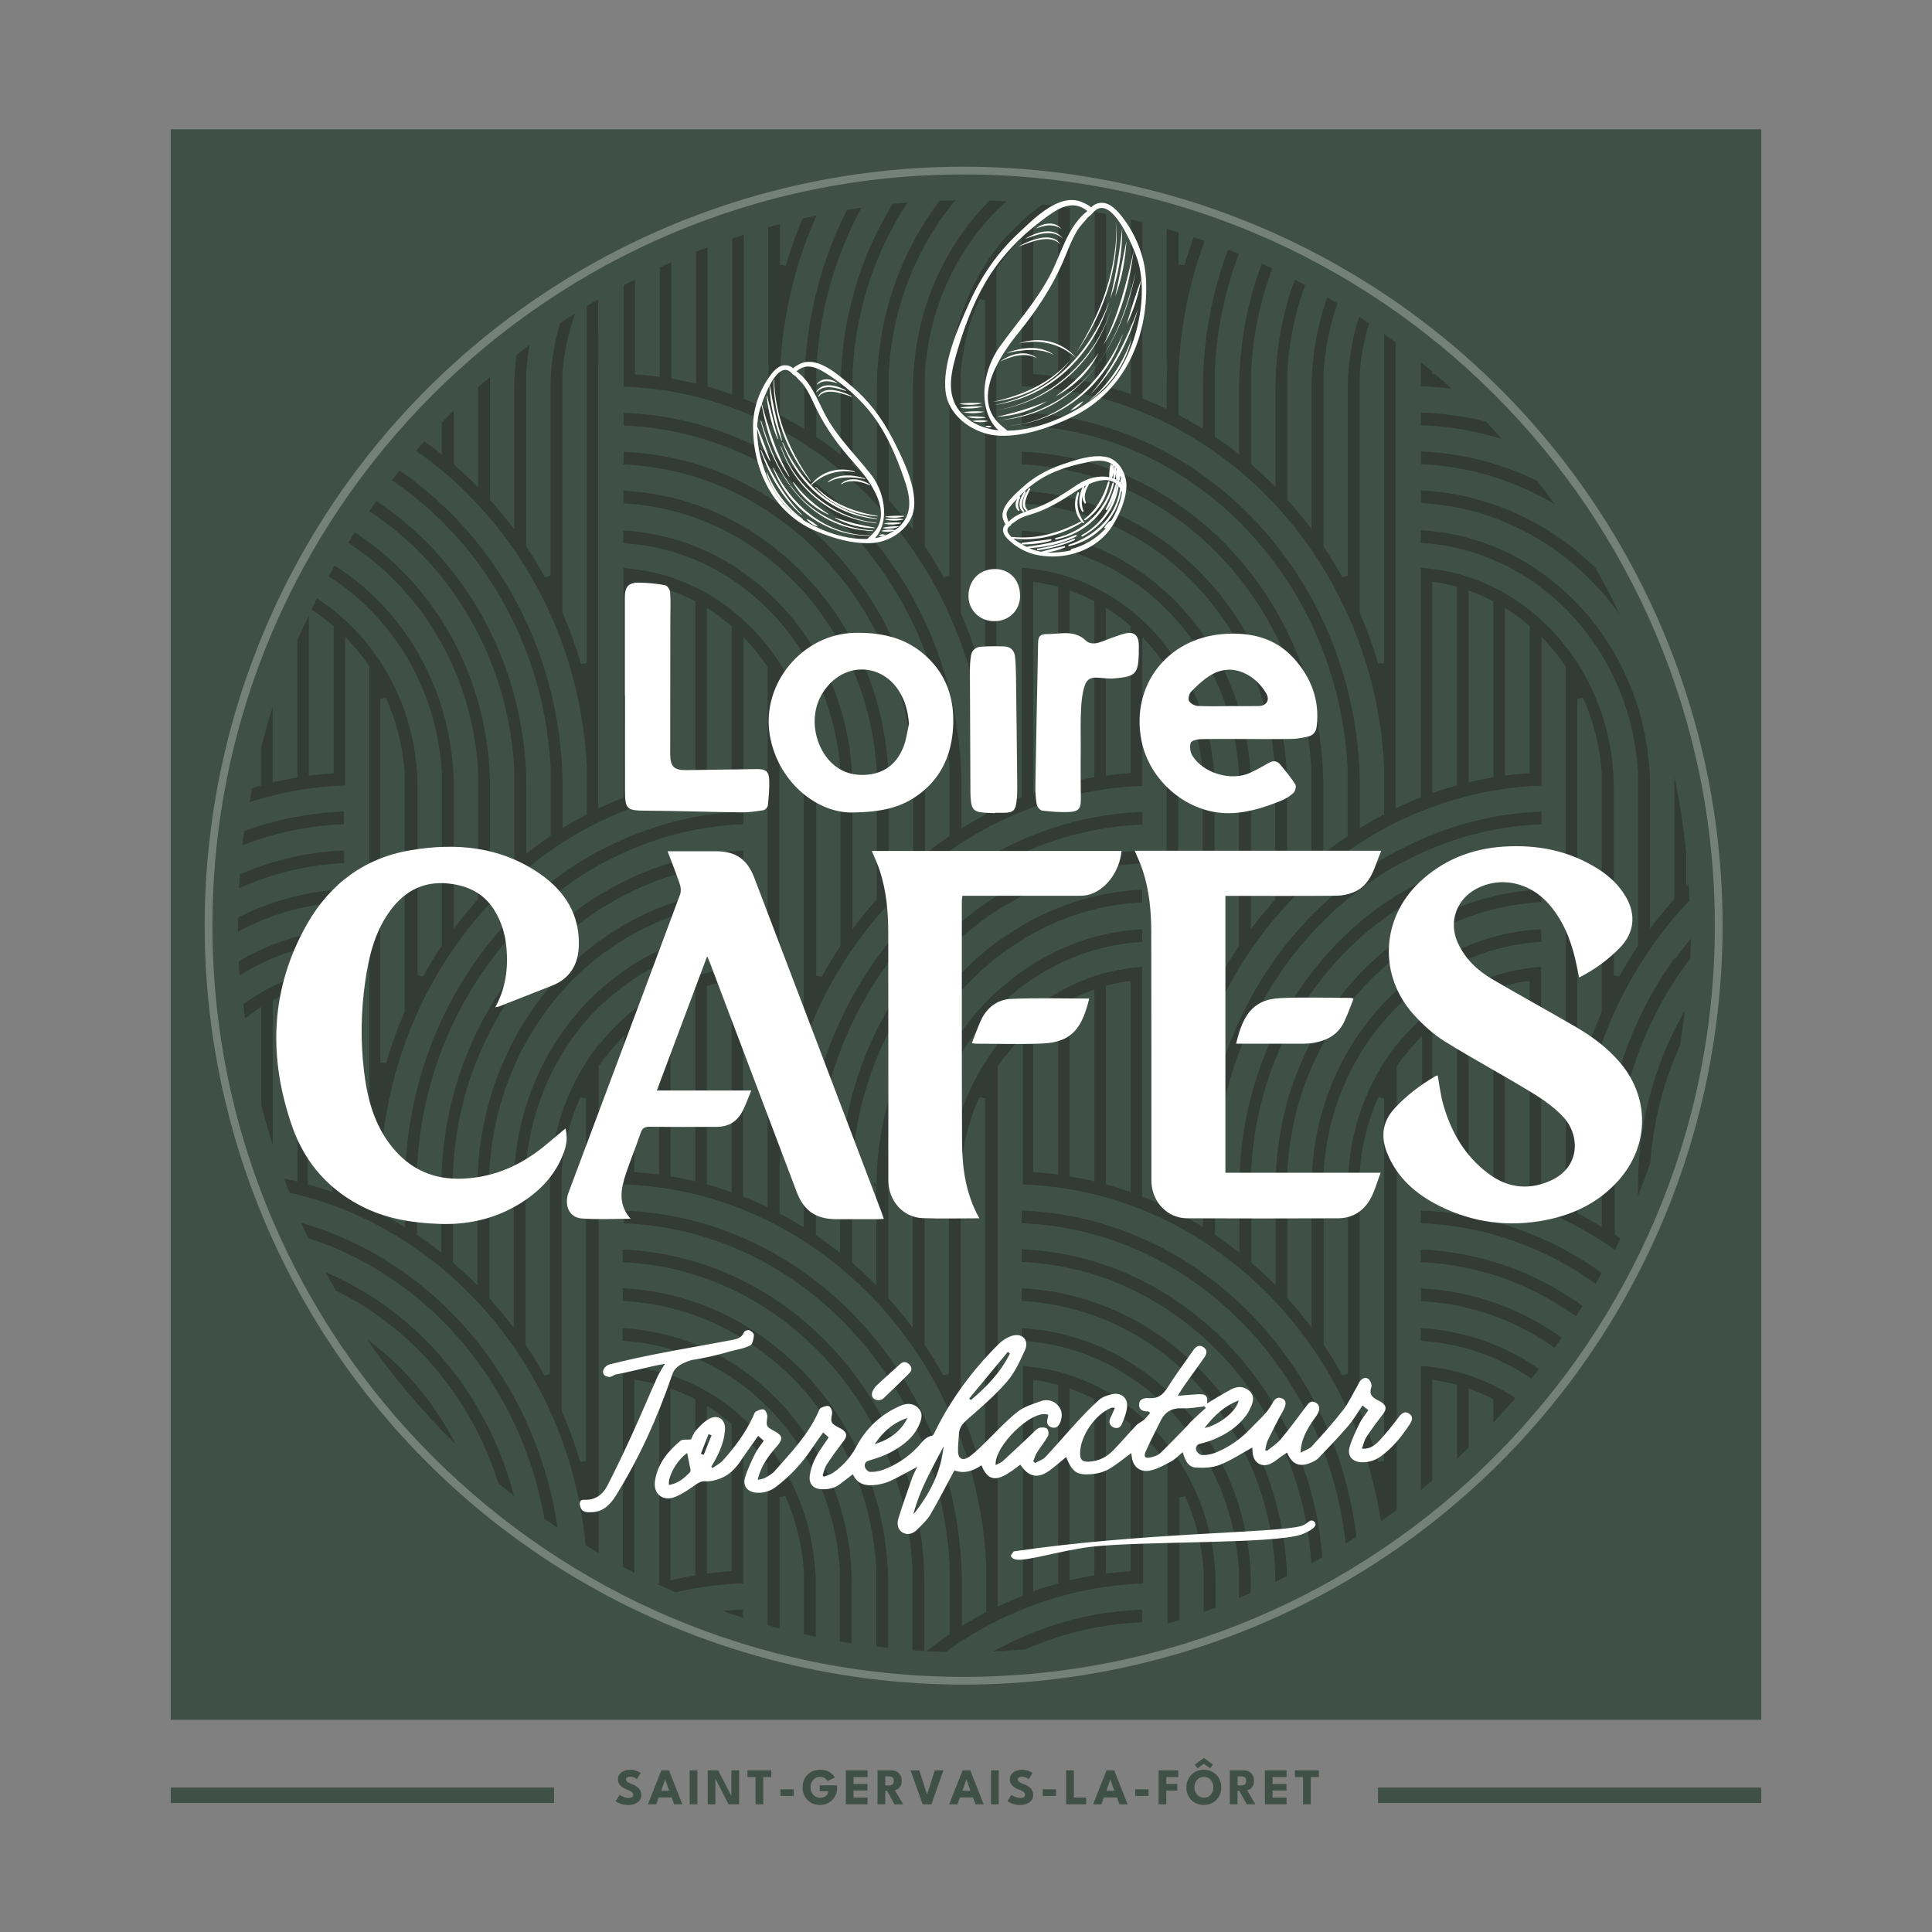 <?xml version="1.0" encoding="UTF-8"?>
<svg xmlns="http://www.w3.org/2000/svg" xmlns:xlink="http://www.w3.org/1999/xlink" id="Calque_1" data-name="Calque 1" viewBox="0 0 375 375" width="375" height="375">
  <rect x="0" y="0" width="375" height="375" fill="#808080" stroke="none"/>
  <defs>
    <style>
      .cls-1 {
        fill: #3f5147;
      }

      .cls-1, .cls-2, .cls-3, .cls-4 {
        stroke-width: 0px;
      }

      .cls-5 {
        clip-path: url(#clippath);
      }

      .cls-2, .cls-6 {
        fill: none;
      }

      .cls-3 {
        fill: #252525;
      }

      .cls-7 {
        clip-path: url(#clippath-3);
      }

      .cls-8 {
        clip-path: url(#clippath-2);
      }

      .cls-6 {
        stroke: #3f5147;
        stroke-width: 3px;
      }

      .cls-4 {
        fill: #fff;
      }

      .cls-9 {
        opacity: .28;
      }

      .cls-9, .cls-10 {
        isolation: isolate;
      }

      .cls-10 {
        opacity: .5;
      }
    </style>
    <clipPath id="clippath">
      <circle class="cls-2" cx="187.04" cy="179.67" r="147.31"/>
    </clipPath>
    <clipPath id="clippath-2">
      <rect class="cls-2" x="196.2" y="295.12" width="59.18" height="7.65"/>
    </clipPath>
    <clipPath id="clippath-3">
      <path class="cls-2" d="M196.78,301.12c25.09-3.69,50.84-3.53,55.76-4.92,1.15-.33,1.56-1.15,2.05-1.07.33,0,.74.33.74.66.08.25-.41.9-.66.98-.25,0-.9-.49-.98-.74,0-.33.49-.9.82-.9.25,0,.9.49.82.82,0,.49-1.15,1.31-2.71,1.89-5.49,1.89-30.5,1.23-40.75,2.38-6.15.74-12.87,2.95-14.76,2.46-.49-.08-.82-.41-.9-.66,0-.25.57-.9.57-.9"/>
    </clipPath>
  </defs>
  <rect class="cls-1" x="33.14" y="25.1" width="308.72" height="308.72"/>
  <g>
    <g class="cls-10">
      <path class="cls-3" d="M98.55,286.21c-.98-3-2.18-5.93-3.55-8.72l-.1-.19c-.99-2.01-2.09-3.97-3.25-5.82l-.1-.14c-1.11-1.77-2.3-3.48-3.55-5.09l-.09-.11c-1.03-1.33-2.12-2.63-3.25-3.87l-.09-.1c-1.16-1.28-2.36-2.49-3.55-3.61l-.09-.08c-1.06-.99-2.16-1.94-3.27-2.85l-.06-.05c-1.16-.94-2.36-1.84-3.56-2.67l-.08-.05c-1.05-.73-2.15-1.43-3.24-2.09l-.09-.05c-1.17-.7-2.37-1.36-3.54-1.96-1.12-.57-2.25-1.1-3.33-1.58-.18-.08-.36-.16-.55-.23.66,1.22,1.34,2.42,2.02,3.6.88.43,1.67.83,2.4,1.23,1.2.66,2.41,1.38,3.65,2.17l.06.04c1.1.71,2.21,1.49,3.33,2.33l.07.05c1.23.93,2.45,1.92,3.66,2.99l.05.05c1.11.99,2.23,2.06,3.31,3.17l.09.09c1.24,1.29,2.46,2.67,3.61,4.1l.09.11c1.15,1.43,2.26,2.95,3.31,4.52l.09.13c1.3,1.97,2.52,4.05,3.61,6.18l.1.18c1.25,2.45,2.36,5.04,3.3,7.71l.1.26c.23.65.45,1.32.67,2.01,1,.83,2.01,1.66,3.04,2.47-.34-1.33-.72-2.61-1.11-3.83l-.1-.27ZM105.59,284.96c-.99-3.2-2.18-6.32-3.55-9.29l-.1-.2c-.99-2.13-2.08-4.22-3.24-6.22l-.1-.16c-1.1-1.88-2.3-3.73-3.55-5.48l-.09-.12c-1.05-1.46-2.14-2.88-3.24-4.2l-.1-.11c-1.16-1.39-2.36-2.72-3.55-3.95l-.09-.09c-1.06-1.09-2.15-2.14-3.25-3.12l-.09-.08c-1.15-1.03-2.35-2.04-3.59-3.01l-.05-.04c-1.1-.86-2.19-1.66-3.28-2.42l-.06-.04c-1.14-.79-2.33-1.55-3.59-2.31l-.05-.03c-1.13-.68-2.19-1.27-3.29-1.85l-.05-.03c-1.14-.59-2.33-1.17-3.55-1.71-1.1-.49-2.22-.96-3.34-1.38-1.21-.46-2.41-.88-3.56-1.25h-.12l-.07-.06c-.54-.17-1.07-.32-1.58-.46.48,1.07.93,2.05,1.38,2.99.05.01.1.03.14.04.14.04.29.08.43.13h.03l.08.04c1.26.42,2.5.87,3.68,1.35,1.1.44,2.21.93,3.4,1.5,1.24.59,2.45,1.21,3.65,1.88l.05.03c1.07.6,2.18,1.26,3.34,2.01l.06.04c1.22.78,2.43,1.62,3.61,2.49l.1.07c1.13.84,2.25,1.73,3.35,2.65l.05.04c1.2,1.02,2.42,2.13,3.63,3.32l.08.07c1.12,1.1,2.23,2.28,3.31,3.5l.09.1c1.24,1.41,2.45,2.91,3.64,4.51l.06.08c1.13,1.53,2.25,3.18,3.3,4.89l.09.15c1.31,2.12,2.52,4.36,3.61,6.63l.1.2c1.25,2.63,2.36,5.4,3.3,8.23l.1.27c1.07,3.27,1.93,6.71,2.55,10.22.78.55,1.62,1.13,2.55,1.76-.56-3.85-1.41-7.63-2.52-11.26l-.09-.29ZM49.54,187.58l.12-.05c1.05-.55,2.14-1.06,3.24-1.52l.15-.06c1.22-.5,2.47-.96,3.67-1.32l.11-.05h.03c1.07-.33,2.18-.62,3.28-.86l.06-.02h.05c1.19-.26,2.4-.47,3.59-.62h.07c.93-.13,1.89-.21,2.86-.26v-2.48c-.9.05-1.81.13-2.73.23h-.04c-1.22.15-2.42.34-3.59.57h-.06c-1.06.23-2.13.48-3.18.78l-.03.02h-.09c-1.21.36-2.42.76-3.59,1.21-1.1.42-2.22.9-3.28,1.4l-.05.03c-1.25.59-2.47,1.24-3.63,1.93-.06.03-.12.07-.17.11.05.96.1,1.86.15,2.73.98-.62,2-1.2,3.02-1.74l.02-.03ZM87.87,279.26c-.99-1.86-2.08-3.67-3.24-5.38l-.1-.14c-1.12-1.64-2.31-3.21-3.54-4.67l-.09-.11c-1.03-1.21-2.12-2.39-3.24-3.51l-.09-.09c-1.15-1.14-2.34-2.23-3.58-3.26l-.05-.04c-.88-.73-1.78-1.43-2.69-2.09,5.08,7.31,10.85,14.15,17.21,20.38-.16-.32-.32-.63-.48-.93l-.09-.17ZM140.25,312.68c1.34.47,2.67.92,3.98,1.34v-1.61c-.91.03-1.83.09-2.75.16-.41.03-.82.07-1.23.11ZM296.07,100.5c-1.17-.59-2.38-1.13-3.57-1.62h0l-.05-.02c-1.06-.43-2.17-.84-3.3-1.21h-.03c-1.2-.4-2.42-.75-3.63-1.05-1.12-.28-2.22-.51-3.28-.7h-.05c-1.17-.22-2.39-.38-3.57-.51h-.06c-.91-.1-1.82-.16-2.73-.21v2.47c.92.05,1.87.12,2.83.22h.07c1.21.14,2.43.32,3.63.55h.05c1.16.23,2.31.49,3.41.78,1.22.32,2.45.7,3.66,1.12l.14.02.05.05c1.08.38,2.17.81,3.22,1.27l.07.03c1.25.55,2.5,1.16,3.71,1.82,1.15.62,2.3,1.3,3.4,2.02,1.23.79,2.44,1.66,3.65,2.59l.06.05c1.11.87,2.23,1.81,3.35,2.84l.06.05c1.25,1.16,2.47,2.4,3.65,3.73l.06.06c1.14,1.28,2.25,2.67,3.34,4.17l.06.08c.05.07.09.13.14.2-1.46-3.08-3.04-6.11-4.72-9.06-1.1-1.08-2.2-2.08-3.29-2.98l-.09-.08c-1.06-.88-2.15-1.72-3.27-2.51l-.06-.04c-1.18-.83-2.37-1.61-3.54-2.3-1.08-.64-2.2-1.25-3.33-1.82ZM49.67,179.13c1.08-.47,2.18-.91,3.28-1.3l.12-.05c1.21-.43,2.45-.81,3.68-1.13l.07-.03h.04c1.06-.28,2.17-.53,3.3-.74l.05-.02h.04c1.21-.23,2.44-.41,3.66-.54h.04c.95-.11,1.89-.18,2.82-.23v-2.47c-.91.04-1.82.11-2.73.2h-.03c-1.21.13-2.4.29-3.55.49h-.06c-1.06.2-2.16.43-3.28.71h-.04c-1.18.3-2.38.65-3.56,1.03h0s-.07.03-.07.03c-1.09.36-2.17.75-3.21,1.17l-.11.04c-1.22.5-2.44,1.05-3.63,1.65-.1.05-.19.1-.29.15v.24c-.01.47-.02.94-.02,1.42,0,.36,0,.72.01,1.08,1.14-.61,2.3-1.17,3.45-1.68l.04-.02ZM275.78,74.97c.96.03,1.91.09,2.84.16,1.06.08,2.13.19,3.18.32-1.05-.95-2.11-1.89-3.16-2.79h-.11s-.53-.05-.53-.05v-.49c-.75-.63-1.49-1.25-2.23-1.85v2.61h0v2.1ZM275.78,80.06v2.47c.95.03,1.91.1,2.85.17,1.24.1,2.45.24,3.65.42h.06c1.1.17,2.22.36,3.34.59h.02l.05.02c1.18.24,2.41.53,3.65.87l.16.02.03.03c.66.18,1.32.37,1.98.58-1.05-1.15-2.12-2.3-3.21-3.43-.99-.24-1.91-.44-2.8-.61h-.02l-.05-.02c-1.08-.21-2.19-.39-3.27-.54h-.07c-1.19-.17-2.4-.31-3.61-.4-.91-.07-1.83-.13-2.75-.16ZM289.05,89.75c-1.13-.32-2.32-.62-3.55-.89l-.1-.02c-1.07-.23-2.14-.43-3.19-.59h-.09l-.04-.02c-1.2-.18-2.39-.33-3.55-.43-.89-.08-1.81-.14-2.74-.18v2.47c.96.04,1.91.1,2.79.19h.06c1.19.12,2.42.28,3.66.48l.13.02c1.16.19,2.22.4,3.26.64h.07c1.19.29,2.42.62,3.66,1l.15.02.04.04c1.09.34,2.18.71,3.24,1.1h.03c1.27.49,2.52,1.01,3.71,1.57,1.11.51,2.25,1.09,3.4,1.72.6.33,1.2.67,1.8,1.03-1.11-1.56-2.25-3.09-3.41-4.57-.86-.42-1.58-.76-2.26-1.05-1.16-.5-2.38-.98-3.6-1.41l-.09-.03h-.02c-1.11-.4-2.21-.76-3.26-1.06l-.09-.02ZM158.22,304.84c-.32-4.89-1.41-9.63-3.23-14.09l-.09-.21c-.99-2.4-2.18-4.68-3.53-6.81l-.09-.14c-.99-1.54-2.08-3.02-3.23-4.39l-.09-.11c-1.08-1.27-2.27-2.51-3.53-3.68-1.09-1.01-2.2-1.94-3.32-2.77-1.15-.86-2.36-1.66-3.59-2.38l-.03-.02c-1.1-.64-2.21-1.22-3.31-1.73l-.1-.05c-1.15-.53-2.34-1-3.52-1.41l-.12-.04c-1.01-.34-2.06-.65-3.13-.91l-.07-.02c-1.14-.28-2.34-.5-3.57-.68h-.04c-.88-.13-1.79-.22-2.71-.28v3.82h0s0,35.21,0,35.21c.72.38,1.46.77,2.23,1.16v-1.63s0-35.87,0-35.87l.66.1c1.26.19,2.52.45,3.73.78l.43.11v38.52s-.44.12-.45.13c1.15.53,2.34,1.07,3.61,1.62,1.12-.26,2.14-.48,3.1-.66l.05-.03h.11c1.03-.19,2.07-.35,3.1-.49l.24-.03c1.24-.16,2.49-.29,3.7-.38.93-.07,1.88-.12,2.84-.16v-2.6s0-26.27,0-26.27l.99,1.08c1.29,1.4,2.51,2.94,3.63,4.59l.1.14v31.18c.75.21,1.53.42,2.32.63v-25.47l1.09-.24c2.06,4.56,3.28,9.46,3.63,14.6v12.25c.76.17,1.54.34,2.32.5v-10.59s0-.17,0-.17c-.01-.69-.05-1.4-.09-2.11ZM134.96,305.77l-.47.08c-1.22.22-2.45.46-3.64.74l-.7.16v-37.25l.77.29c1.28.48,2.54,1.04,3.73,1.65l.31.16v34.16ZM142,304.42v.53s-.53.04-.53.04c-1.2.09-2.42.21-3.64.36l-.64.08v-32.58l.89.58c1.26.83,2.51,1.77,3.73,2.81l.2.17v28.01ZM49.66,163.1l.07-.02c1.11-.37,2.25-.71,3.39-1.02h.05c1.23-.34,2.46-.64,3.66-.88h.06c1.09-.23,2.19-.43,3.28-.59l.1-.02c1.13-.16,2.32-.3,3.58-.41h0s.08-.01.08-.01c.94-.08,1.9-.14,2.84-.17v-2.47c-.86.03-1.72.08-2.6.15h-.15c-1.2.11-2.4.24-3.57.4l-.04.02h-.07c-1.09.15-2.2.34-3.29.55h-.06c-1.24.25-2.44.52-3.59.82-1.09.28-2.18.59-3.26.93l-.08.05h-.08c-.81.26-1.67.55-2.61.9-.13.95-.24,1.86-.33,2.73.86-.33,1.73-.65,2.6-.93h.01ZM49.8,171.01c1.05-.39,2.13-.76,3.23-1.1l.09-.02c1.26-.38,2.51-.72,3.7-1h.07c1.03-.25,2.13-.47,3.28-.66l.05-.02h.06c1.23-.2,2.47-.36,3.67-.48.93-.09,1.88-.15,2.85-.19v-2.47c-.91.04-1.81.1-2.66.17h-.09c-1.18.11-2.4.26-3.63.45h-.04c-1.04.17-2.09.36-3.13.59l-.16.04c-1.25.27-2.48.58-3.58.89l-.05.02c-1.03.3-2.11.64-3.21,1.03l-.12.04c-1.22.43-2.41.9-3.56,1.39-.06.88-.11,1.79-.16,2.73,1.08-.49,2.2-.95,3.33-1.38l.1-.04ZM299.41,257.21c-1.08-.64-2.2-1.25-3.33-1.82-1.17-.58-2.36-1.12-3.53-1.6h0l-.1-.04c-1.04-.43-2.13-.83-3.24-1.19h-.06l-.08-.05c-1.19-.39-2.4-.73-3.57-1.02l-.2-.05c-1.04-.25-2.08-.47-3.08-.65h-.08s-.05-.02-.05-.02c-1.14-.2-2.34-.36-3.5-.48h-.06c-.91-.1-1.82-.16-2.73-.21v2.47c.93.05,1.89.12,2.85.23l.25.03c1.13.13,2.27.3,3.41.51h.06c1.15.23,2.27.48,3.33.76l.07.02c1.21.32,2.43.7,3.62,1.11l.09.03c1.16.41,2.3.86,3.4,1.34l.05.02c1.23.54,2.46,1.14,3.67,1.8,1.15.62,2.3,1.3,3.4,2.02.55.36,1.12.74,1.76,1.2.47-.65.93-1.31,1.38-1.96-.04-.03-.19-.14-.19-.14-1.18-.84-2.37-1.61-3.54-2.31ZM292.41,262.03l-.04-.02c-1.05-.5-2.13-.96-3.19-1.37h-.05s-.09-.05-.09-.05c-1.14-.43-2.32-.82-3.5-1.17h-.21l-.05-.07c-1.01-.28-2.04-.53-3.08-.74h-.06c-1.16-.24-2.37-.44-3.59-.58h-.04c-.9-.11-1.82-.19-2.73-.23v2.47c.96.05,1.93.14,2.86.26l.13.02c1.17.15,2.36.36,3.53.61h.06c1.13.26,2.25.55,3.33.89l.08.02c1.22.38,2.43.81,3.62,1.3h.24s.06.13.06.13c1.08.46,2.16.96,3.2,1.5l.05.02c1.26.66,2.5,1.39,3.69,2.17.2.13.41.27.6.41.5-.63,1-1.26,1.49-1.89-.91-.63-1.81-1.21-2.69-1.73-1.16-.69-2.38-1.34-3.63-1.93ZM292.37,270.24c-1.1-.64-2.21-1.22-3.32-1.73l-.17-.08c-1.13-.52-2.29-.98-3.45-1.37l-.17-.06c-1-.34-2.04-.64-3.09-.89l-.07-.02c-1.14-.28-2.34-.5-3.57-.68h-.04c-.88-.13-1.79-.22-2.71-.28v3.92h0s0,20.18,0,20.18c.74-.6,1.48-1.22,2.23-1.85v-19.56l.66.1c1.26.19,2.52.45,3.73.78l.42.11v14.32c.69-.65,1.42-1.34,2.23-2.12v-11.51l.77.29c1.28.48,2.54,1.04,3.73,1.65l.31.16v4.53c1.43-1.52,2.86-3.13,4.28-4.78-.62-.41-1.18-.77-1.73-1.09l-.04-.02ZM306.32,252.86c-1.05-.73-2.15-1.43-3.28-2.12l-.05-.03c-1.18-.7-2.37-1.37-3.55-1.96-1.12-.57-2.24-1.1-3.33-1.58-1.13-.49-2.33-.96-3.55-1.39l-.1-.03c-1.14-.4-2.2-.75-3.26-1.05h-.07l-.07-.04c-1.14-.33-2.34-.62-3.57-.89l-.21-.05c-1.02-.22-2.06-.41-3.08-.57h-.05c-1.24-.2-2.46-.35-3.64-.45-.89-.08-1.81-.14-2.74-.18v2.47c.96.04,1.91.11,2.79.19h.06c1.2.12,2.43.28,3.66.48h.05c1.15.2,2.27.41,3.34.66h.22l.05.06c1.12.26,2.27.58,3.43.92l.14.04c1.1.34,2.2.71,3.24,1.1l.1.04c1.27.48,2.51,1,3.71,1.56,1.1.51,2.25,1.08,3.4,1.72,1.2.66,2.41,1.38,3.65,2.18l.06.04c.7.45,1.43.95,2.22,1.53.44-.68.86-1.37,1.28-2.03-.26-.19-.51-.37-.78-.56-.03-.02-.06-.04-.08-.06ZM309.99,246.41c-1.14-.79-2.33-1.55-3.58-2.3l-.06-.03c-1.13-.68-2.19-1.27-3.28-1.85l-.05-.03c-1.14-.6-2.33-1.17-3.55-1.71-1.1-.49-2.22-.96-3.34-1.38-1.21-.46-2.41-.88-3.56-1.25h-.09l-.08-.05c-1.05-.33-2.15-.64-3.26-.93l-.07-.02c-1.13-.29-2.31-.55-3.51-.78h-.06c-1.09-.22-2.2-.41-3.3-.56h-.09l-.04-.02c-1.15-.16-2.35-.29-3.55-.38-.91-.07-1.84-.13-2.75-.16v2.47c.95.04,1.9.1,2.84.17h.15c1.22.12,2.4.26,3.52.42h.05c1.09.17,2.22.36,3.34.59h.23l.04.06c1.11.23,2.26.5,3.42.82h.28s.05.09.05.09c1.03.28,2.06.6,3.06.93h.03l.08.04c1.26.42,2.5.87,3.68,1.35,1.1.45,2.21.93,3.4,1.5,1.24.59,2.45,1.21,3.65,1.88l.06.03c1.07.6,2.18,1.26,3.34,2.01l.05.03c.87.56,1.75,1.16,2.68,1.82.39-.68.78-1.38,1.17-2.11-.27-.2-.55-.4-.85-.6l-.06-.04ZM324.96,186.06l-.1.13c-1.25,1.75-2.45,3.6-3.55,5.49l-.09.15c-1.17,2-2.26,4.1-3.25,6.23l-.09.2c-1.37,2.98-2.57,6.11-3.55,9.32l-.09.29c-1.85,6.1-2.95,12.46-3.25,18.91-.05,1.1-.08,2.11-.09,3.09v.57s0,7.72,0,7.72l-.86-.52c-1.21-.73-2.4-1.4-3.55-2.01l-.31-.16v-8.89c.33-7.04,1.54-13.99,3.6-20.66l.1-.29c.94-2.99,2.05-5.93,3.3-8.73l.09-.2c1.09-2.42,2.3-4.8,3.6-7.07l.1-.16c1.04-1.8,2.15-3.55,3.29-5.22.02-.03.05-.07.1-.14,1.17-1.69,2.38-3.31,3.6-4.82l.1-.11c1.08-1.34,2.2-2.61,3.3-3.8l.1-.1c.12-.13.25-.26.38-.39l.07-.08c-.04-1.06-.09-2.14-.15-3.22l-.45.45v-6.3c-.5-5.04-1.27-10.09-2.32-15.06v23.84l-.14.16c-1.22,1.37-2.42,2.8-3.55,4.26l-1.02,1.32v-28.43c-.02-.68-.05-1.38-.09-2.14-.33-5.28-1.42-10.42-3.24-15.28l-.1-.24c-.98-2.59-2.18-5.1-3.54-7.46l-.1-.16c-.99-1.7-2.08-3.34-3.24-4.89l-.1-.12c-1.11-1.47-2.3-2.88-3.57-4.22l-.06-.06c-1.04-1.1-2.13-2.14-3.27-3.14l-.06-.05c-1.15-1-2.34-1.94-3.54-2.8-1.09-.78-2.21-1.51-3.33-2.18-1.14-.67-2.33-1.31-3.56-1.9l-.08-.03c-1.08-.52-2.18-.99-3.27-1.41l-.05-.02c-1.19-.45-2.4-.86-3.62-1.2h-.03c-1.09-.32-2.2-.59-3.29-.81h-.04c-1.16-.24-2.35-.43-3.55-.57h-.04c-.91-.11-1.82-.19-2.73-.23v2.47c.96.05,1.91.14,2.83.25h.04c1.21.15,2.44.36,3.66.63h.18l.05.05c1.09.24,2.18.53,3.25.86l.09.03c1.19.37,2.37.8,3.53,1.27l.12.05c1.14.48,2.27,1,3.36,1.57l.05.02c1.27.67,2.52,1.4,3.72,2.18,1.17.76,2.31,1.6,3.41,2.47,1.24.99,2.46,2.07,3.65,3.25l.07.06c1.15,1.15,2.27,2.38,3.35,3.71l.06.07c1.3,1.61,2.52,3.34,3.62,5.15l.1.15c1.25,2.07,2.36,4.28,3.31,6.56l.1.22c2.05,5.02,3.27,10.34,3.62,15.86v33.75l-.1.14c-1.24,1.86-2.44,3.83-3.55,5.86l-1.07-.27v-37.22c-.02-.7-.05-1.41-.09-2.11-.32-4.88-1.41-9.62-3.23-14.09l-.1-.22c-.99-2.4-2.18-4.68-3.53-6.81l-.09-.14c-1-1.55-2.09-3.03-3.24-4.4l-.09-.1c-1.08-1.28-2.27-2.52-3.53-3.69-1.08-1-2.2-1.93-3.32-2.77-1.15-.86-2.35-1.65-3.57-2.37l-.05-.03c-1.09-.64-2.21-1.22-3.32-1.74h-.03c-1.15-.55-2.35-1.03-3.56-1.44h-.04c-1.08-.38-2.19-.71-3.32-.98-1.15-.28-2.35-.5-3.58-.68h-.04c-.88-.13-1.79-.22-2.71-.28v3.16h0s0,41.39,0,41.39l-.36.14c-1.12.45-2.29.95-3.47,1.5l-.79.33-.3.14v-90.44c-.69-.51-1.43-1.05-2.23-1.61v63.85l-1.12.16c-.98-3.36-2.18-6.66-3.55-9.82l-.05-.11v-46.28c.22-3.32.84-6.62,1.83-9.82-.66-.45-1.31-.88-1.95-1.29-1.17,3.61-1.87,7.35-2.11,11.14-.05.71-.07,1.43-.08,2.14v.55s0,36.4,0,36.4l-1.07.27c-1.12-2.02-2.31-3.99-3.55-5.85l-.1-.14v-33.51c.28-4.67,1.19-9.26,2.72-13.64-.65-.39-1.32-.79-1.98-1.17-1.68,4.71-2.67,9.67-2.96,14.73-.05.81-.07,1.63-.09,2.43v.55s0,27.3,0,27.3l-1.02-1.31c-1.14-1.47-2.34-2.9-3.55-4.26l-.14-.16v-24.78c.32-5.81,1.49-11.49,3.47-16.89-.66-.35-1.33-.71-2.01-1.05-.12.32-.24.64-.35.96l-.09.25c-1.85,5.36-2.94,10.99-3.24,16.74-.05.9-.08,1.79-.09,2.65v.31s0,19.33,0,19.33l-.97-.95c-1.14-1.12-2.34-2.23-3.55-3.28l-.2-.17v-18.1c.33-6.35,1.54-12.56,3.61-18.48l.09-.26c.14-.38.28-.76.42-1.14-.68-.32-1.37-.64-2.05-.94-.38,1-.68,1.87-.96,2.71l-.09.27c-1.85,5.74-2.95,11.75-3.25,17.86-.05.94-.08,1.89-.09,2.82v.81s0,12.53,0,12.53l-.92-.71c-1.15-.89-2.35-1.75-3.55-2.57l-.25-.17v-12.91c.33-6.7,1.54-13.3,3.61-19.6l.1-.27c.28-.83.59-1.71.95-2.67-.7-.29-1.4-.57-2.1-.84-.52,1.39-1,2.8-1.44,4.22l-.09.29c-1.85,6.1-2.95,12.46-3.25,18.91-.05,1.01-.08,2.01-.08,2.96v.68s-.01,0-.01,0v7.74l-.86-.52c-1.2-.72-2.4-1.4-3.55-2.01l-.3-.16v-8.89c.33-7.05,1.54-14,3.6-20.66l.1-.29c.41-1.32.87-2.64,1.35-3.94-.71-.25-1.42-.49-2.13-.73-.68,1.85-1.28,3.67-1.8,5.43l-1.12-.16v-6.21c-.79-.24-1.56-.48-2.32-.7v26.29h.09s0,1,0,1c-.05,1.12-.08,2.16-.09,3.19v.64s0,3.87,0,3.87l-.81-.38c-1.2-.56-2.39-1.07-3.55-1.53l-.36-.14v-34.21c-.75-.19-1.49-.37-2.23-.54v33.91l-.75-.26c-1.19-.41-2.42-.79-3.64-1.14l-.41-.12v-33.44c-.75-.15-1.5-.29-2.23-.43v33.29l-.7-.16c-1.21-.28-2.43-.53-3.64-.74l-.47-.08v-33.09c-1.71-.25-3.48-.47-5.25-.66l-.1.07c-.26.18-.52.36-.78.55l-.11.08c-1.08.81-2.16,1.71-3.21,2.68-1.2,1.11-3.45,3.49-3.45,3.5l-.27.31c-1.2,1.43-2.32,2.95-3.32,4.54-1.35,2.13-2.54,4.42-3.53,6.82l-.09.21c-1.84,4.52-2.93,9.31-3.23,14.25-.05.7-.07,1.42-.08,2.14v.54s0,36.42,0,36.42l-1.07.27c-1.12-2.02-2.31-3.99-3.55-5.85l-.1-.14v-33.51c.33-5.55,1.55-10.95,3.62-16.03l.1-.22c.95-2.3,2.06-4.51,3.31-6.57l.1-.15c1.11-1.81,2.32-3.55,3.62-5.16,1.05-1.31,2.2-2.58,3.41-3.79.05-.05.83-.76,1.72-1.54-1.12-.07-2.23-.12-3.33-.15-.32.31-.63.63-.94.96-1.24,1.31-2.43,2.72-3.54,4.2l-.09.12c-1.16,1.55-2.25,3.2-3.24,4.9l-.09.16c-1.37,2.37-2.56,4.88-3.54,7.48l-.09.24c-1.85,4.94-2.93,10.16-3.24,15.5-.05.81-.07,1.63-.09,2.43v.55s0,27.3,0,27.3l-1.02-1.31c-1.14-1.47-2.34-2.9-3.55-4.26l-.14-.16v-24.78c.33-5.96,1.55-11.77,3.61-17.29l.1-.24c.94-2.47,2.05-4.88,3.31-7.17l.1-.17c1.1-1.99,2.31-3.91,3.61-5.7l.1-.13c.65-.89,1.34-1.79,2.09-2.68-.96.01-1.96.04-3.02.07-.68.89-1.27,1.71-1.81,2.49l-.09.14c-1.16,1.71-2.25,3.52-3.24,5.39l-.09.17c-1.37,2.6-2.56,5.34-3.55,8.14l-.09.25c-1.85,5.36-2.94,10.99-3.24,16.74-.05.9-.08,1.8-.08,2.65v.32s0,19.33,0,19.33l-.97-.95c-1.14-1.12-2.34-2.23-3.55-3.28l-.2-.17v-18.1c.33-6.34,1.54-12.56,3.61-18.48l.09-.26c.94-2.66,2.05-5.26,3.3-7.73l.1-.18c1.08-2.11,2.28-4.17,3.56-6.11-1.03.08-1.98.16-2.88.25-1.09,1.76-2.11,3.6-3.03,5.46l-.1.19c-1.37,2.8-2.56,5.74-3.55,8.74l-.09.27c-1.85,5.74-2.95,11.75-3.25,17.86-.05.95-.08,1.9-.09,2.82v.78s0,12.56,0,12.56l-.92-.71c-1.15-.88-2.34-1.75-3.55-2.57l-.25-.17v-12.91c.33-6.7,1.54-13.3,3.61-19.6l.09-.27c.94-2.83,2.05-5.6,3.3-8.24l.1-.2c.49-1.03,1.03-2.09,1.68-3.27-.92.13-1.86.27-2.81.43-.49.96-.87,1.74-1.21,2.47l-.09.19c-1.37,2.98-2.56,6.11-3.55,9.32l-.09.29c-1.85,6.1-2.95,12.46-3.25,18.91-.05,1.01-.08,2.01-.08,2.96v.67s-.01,0-.01,0v7.75l-.86-.52c-1.2-.72-2.4-1.4-3.55-2.01l-.3-.16v-8.89c.33-7.04,1.54-14,3.6-20.66l.09-.29c.94-3,2.05-5.93,3.3-8.73l.09-.2c-.98.2-1.87.39-2.72.59-1.26,2.97-2.35,6.03-3.25,9.11l-1.12-.16v-7.88c-.79.21-1.56.42-2.32.63v26.63h.09s0,1,0,1c-.05,1.13-.08,2.17-.09,3.19v.64s0,3.87,0,3.87l-.81-.38c-1.2-.56-2.4-1.07-3.55-1.53l-.36-.14v-31.85c-.73.24-1.48.48-2.23.73v30.28l-.75-.26c-1.19-.41-2.42-.79-3.64-1.14l-.41-.12v-27.04c-.73.28-1.48.57-2.23.86v25.6l-.7-.16c-1.21-.28-2.43-.53-3.64-.74l-.47-.08v-22.59c-.74.33-1.49.67-2.23,1.01v21.25l-.64-.08c-1.21-.15-2.43-.27-3.64-.36l-.53-.04v-18.43c-.77.39-1.51.78-2.23,1.16v17.53h0v2.1c.96.03,1.91.09,2.84.16,1.23.1,2.47.22,3.7.38l.19.02c1.06.14,2.12.31,3.15.5h.05c1.23.24,2.47.5,3.7.8l.06.02c1.08.26,2.18.56,3.26.88l.08.02c1.25.37,2.49.78,3.7,1.22,1.14.41,2.29.86,3.4,1.32,1.25.53,2.47,1.08,3.64,1.66l.06.03c1.07.53,2.18,1.11,3.33,1.75l.06.03c1.17.66,2.39,1.39,3.65,2.2l.05.03c1.12.72,2.23,1.48,3.33,2.27l.07.05c1.18.86,2.39,1.8,3.61,2.8l.1.08c1.13.93,2.24,1.91,3.3,2.9l.09.08c1.22,1.14,2.43,2.36,3.64,3.65l.06.07c1.1,1.19,2.21,2.47,3.3,3.79l.1.11c1.23,1.52,2.44,3.14,3.6,4.82l.1.13c1.15,1.67,2.26,3.43,3.3,5.23l.1.16c1.3,2.27,2.52,4.64,3.6,7.06l.1.21c1.25,2.79,2.36,5.72,3.3,8.71l.1.29c2.05,6.59,3.26,13.49,3.6,20.51v9.11l-.3.16c-1.15.61-2.35,1.29-3.55,2.01l-.87.52v-8.53s0-.1,0-.14v-.35c-.02-.88-.05-1.79-.1-2.71-.32-6.35-1.42-12.62-3.25-18.62l-.1-.29c-.99-3.2-2.18-6.33-3.55-9.3l-.09-.19c-.98-2.12-2.08-4.22-3.25-6.22l-.1-.16c-1.11-1.89-2.3-3.73-3.55-5.48l-.1-.13c-1.05-1.46-2.14-2.88-3.28-4.25l-.06-.07c-1.16-1.39-2.36-2.72-3.58-3.98l-.06-.06c-1.04-1.07-2.13-2.12-3.28-3.16l-.05-.05c-1.16-1.04-2.35-2.04-3.58-3.01l-.06-.05c-1.09-.86-2.19-1.66-3.28-2.41l-.06-.04c-1.15-.79-2.34-1.56-3.58-2.3l-.06-.03c-1.14-.68-2.2-1.28-3.27-1.84l-.07-.03c-1.14-.6-2.33-1.17-3.55-1.72-1.09-.49-2.22-.96-3.34-1.38-1.24-.47-2.4-.88-3.56-1.25l-.08-.03c-1.07-.34-2.17-.65-3.27-.93l-.07-.02c-1.15-.29-2.35-.56-3.59-.8h-.03l-.05-.02c-1.08-.21-2.18-.39-3.26-.54h-.1l-.04-.02c-1.17-.16-2.36-.29-3.55-.38-.91-.07-1.83-.13-2.75-.16v2.47c.95.03,1.91.1,2.85.17,1.26.11,2.5.25,3.67.42l.13.02c1.07.16,2.16.35,3.25.57h.02l.06.02c1.2.25,2.43.54,3.64.87l.09.02h.02c1.11.31,2.22.65,3.29,1l.05.02c1.27.42,2.52.88,3.71,1.36,1.11.45,2.25.95,3.4,1.5,1.24.59,2.46,1.22,3.64,1.87l.07.04c1.07.6,2.15,1.24,3.34,2.01l.05.03c1.21.77,2.42,1.61,3.61,2.49l.1.07c1.14.84,2.25,1.73,3.33,2.64l.06.05c1.2,1.03,2.42,2.13,3.64,3.33l.06.06c1.11,1.1,2.22,2.27,3.3,3.5l.09.1c1.24,1.41,2.45,2.91,3.61,4.47l.09.12c1.13,1.53,2.24,3.18,3.3,4.89l.09.14c1.3,2.13,2.52,4.36,3.61,6.63l.1.19c1.25,2.63,2.36,5.4,3.3,8.23l.09.27c2.05,6.24,3.26,12.78,3.61,19.47v13.12l-.25.17c-1.21.82-2.4,1.69-3.55,2.57l-.92.71v-13.42s0-.12,0-.12v-.43c-.01-.82-.05-1.67-.09-2.52-.32-6.02-1.42-11.94-3.25-17.59l-.09-.27c-.98-3-2.18-5.93-3.55-8.72l-.1-.18c-.99-2.01-2.08-3.97-3.25-5.82l-.09-.14c-1.12-1.77-2.31-3.48-3.55-5.09l-.1-.12c-1.03-1.33-2.12-2.63-3.24-3.87l-.1-.1c-1.17-1.28-2.36-2.49-3.58-3.64l-.06-.05c-1.06-.99-2.16-1.94-3.28-2.85l-.05-.04c-1.17-.94-2.36-1.84-3.58-2.68l-.06-.04c-1.04-.72-2.13-1.42-3.27-2.11l-.06-.04c-1.17-.7-2.37-1.37-3.55-1.97-1.14-.58-2.26-1.11-3.33-1.58-1.16-.5-2.38-.98-3.64-1.42l-.07-.03c-1.11-.39-2.2-.74-3.26-1.05l-.11-.03c-1.12-.32-2.31-.62-3.53-.88l-.07-.02c-1.08-.23-2.16-.43-3.22-.6h-.18s-.04-.03-.04-.03c-1.17-.18-2.33-.32-3.46-.42-.89-.08-1.81-.14-2.74-.18v2.47c.96.04,1.91.1,2.79.19h.06c1.2.12,2.45.28,3.71.49l.18.03c1.12.19,2.16.39,3.16.62h.07c1.19.29,2.42.62,3.68,1h.05s.03.02.03.02c1.12.34,2.23.72,3.32,1.13l.07.02.02.02c1.25.47,2.47.99,3.64,1.53,1.11.51,2.26,1.09,3.4,1.72,1.21.66,2.42,1.38,3.65,2.18l.06.04c1.1.71,2.21,1.49,3.34,2.33l.07.05c1.24.93,2.45,1.93,3.64,2.98l.06.06c1.11.99,2.23,2.06,3.34,3.2l.06.06c1.24,1.29,2.46,2.67,3.65,4.14l.06.07c1.15,1.43,2.26,2.95,3.31,4.52l.09.13c1.3,1.96,2.51,4.04,3.61,6.18l.09.18c1.25,2.45,2.36,5.05,3.3,7.71l.1.26c2.05,5.86,3.26,12.03,3.61,18.36v18.29l-.2.17c-1.2,1.04-2.4,2.15-3.55,3.28l-.97.96v-20.27c-.02-.74-.05-1.51-.1-2.33-.32-5.67-1.41-11.22-3.24-16.5l-.09-.25c-.98-2.8-2.17-5.53-3.54-8.12l-.1-.18c-.99-1.85-2.08-3.67-3.24-5.37l-.1-.14c-1.12-1.64-2.31-3.21-3.54-4.67l-.1-.1c-1.03-1.22-2.12-2.4-3.28-3.55l-.05-.05c-1.15-1.14-2.34-2.22-3.54-3.22l-.09-.08c-1.06-.88-2.15-1.71-3.28-2.52l-.06-.04c-1.18-.84-2.37-1.61-3.54-2.3-1.08-.64-2.2-1.25-3.33-1.82-1.16-.58-2.35-1.12-3.57-1.62l-.07-.03c-1.07-.43-2.18-.84-3.33-1.22h-.04c-1.19-.4-2.4-.74-3.6-1.04-1.12-.28-2.22-.51-3.28-.7h-.09l-.05-.02c-1.15-.2-2.34-.36-3.49-.48h-.06c-.91-.1-1.82-.16-2.74-.21v2.47c.92.05,1.87.12,2.83.22h.08c1.21.14,2.43.32,3.62.55h.05c1.16.23,2.31.49,3.41.78,1.22.32,2.45.7,3.67,1.13h.03s.04.03.04.03c1.11.39,2.23.83,3.31,1.3l.07.03c1.25.55,2.49,1.16,3.71,1.82,1.15.62,2.3,1.3,3.41,2.02,1.22.79,2.44,1.66,3.65,2.6l.06.04c1.12.87,2.23,1.82,3.34,2.84l.06.05c1.25,1.16,2.47,2.4,3.65,3.72l.06.07c1.14,1.28,2.25,2.67,3.34,4.17l.06.08c1.3,1.8,2.52,3.72,3.62,5.7l.1.17c1.25,2.28,2.37,4.69,3.31,7.16l.09.24c2.05,5.45,3.27,11.23,3.62,17.19v24.95l-.14.16c-1.22,1.37-2.42,2.8-3.55,4.26l-1.02,1.32v-28.43c-.02-.67-.05-1.37-.09-2.14-.33-5.27-1.41-10.42-3.24-15.28l-.1-.24c-.98-2.59-2.17-5.1-3.54-7.46l-.09-.16c-.99-1.7-2.08-3.35-3.23-4.89l-.1-.12c-1.11-1.47-2.3-2.88-3.57-4.22l-.06-.06c-1.04-1.1-2.13-2.14-3.27-3.14l-.06-.05c-1.15-1-2.34-1.94-3.54-2.8-1.09-.78-2.21-1.51-3.33-2.18-1.14-.68-2.35-1.32-3.54-1.89h0l-.08-.04c-1.09-.52-2.19-.99-3.28-1.41l-.05-.02c-1.19-.45-2.41-.86-3.62-1.2h-.03c-1.09-.32-2.2-.59-3.29-.81h-.06c-1.16-.24-2.35-.43-3.54-.57h-.04c-.91-.11-1.82-.19-2.73-.23v2.47c.96.05,1.91.14,2.83.25h.04c1.21.15,2.44.36,3.66.63h.18l.05.05c1.08.24,2.18.53,3.25.86l.08.03c1.19.37,2.38.8,3.54,1.27l.15.06c1.13.47,2.24.99,3.31,1.55l.09.02.05.05c1.24.65,2.47,1.37,3.64,2.14,1.17.76,2.31,1.59,3.41,2.47,1.24.99,2.46,2.07,3.65,3.25l.07.06c1.15,1.15,2.27,2.38,3.35,3.71l.06.07c1.3,1.61,2.52,3.34,3.62,5.15l.1.15c1.25,2.07,2.37,4.28,3.31,6.56l.1.22c2.05,5.02,3.27,10.34,3.62,15.86v33.75l-.1.14c-1.24,1.86-2.44,3.83-3.55,5.86l-1.07-.27v-37.22c-.01-.69-.05-1.4-.09-2.11-.32-4.88-1.41-9.63-3.23-14.09l-.09-.22c-.99-2.39-2.18-4.68-3.53-6.8l-.09-.14c-.99-1.55-2.08-3.02-3.23-4.4l-.09-.1c-1.08-1.27-2.26-2.51-3.53-3.69-1.09-1-2.2-1.93-3.32-2.77-1.14-.85-2.33-1.64-3.58-2.38l-.04-.02c-1.09-.64-2.2-1.22-3.31-1.74l-.04-.02c-1.15-.53-2.35-1.01-3.55-1.43h-.03c-1.08-.38-2.19-.7-3.32-.98-1.15-.28-2.35-.5-3.58-.68h-.08c-.87-.13-1.77-.22-2.68-.28v2.96h0s0,41.59,0,41.59l-.36.14c-1.13.45-2.29.96-3.47,1.5l-.77.32-.31.15V58.08c-.7.41-1.44.86-2.23,1.34v69.28l-1.12.16c-.98-3.36-2.18-6.66-3.55-9.82l-.05-.11v-46.28c.27-4.08,1.12-8.06,2.52-11.86-1.06.67-2.06,1.32-3.01,1.96-.95,3.24-1.53,6.59-1.74,9.94-.04.7-.07,1.42-.08,2.14v.52s0,36.43,0,36.43l-1.07.27c-1.12-2.02-2.31-3.99-3.55-5.85l-.1-.14v-33.51c.11-1.85.33-3.72.65-5.6-.91.68-1.75,1.32-2.55,1.95-.15,1.21-.26,2.41-.33,3.57-.05.82-.08,1.63-.09,2.43v.5s0,27.35,0,27.35l-1.02-1.31c-1.14-1.46-2.33-2.9-3.55-4.26l-.14-.16v-23.87c-.84.73-1.61,1.4-2.32,2.04v19.35l-.97-.95c-1.14-1.12-2.34-2.23-3.55-3.28l-.2-.17v-10.47c-.81.81-1.58,1.58-2.32,2.35v6.19l-.92-.71c-.76-.58-1.58-1.18-2.48-1.82-.53.58-1.06,1.19-1.6,1.82,0,0,0,0,0,0,.36.24.73.49,1.12.77l.06.05c1.17.85,2.39,1.8,3.61,2.8l.1.08c1.13.94,2.24,1.91,3.3,2.9l.09.09c1.22,1.14,2.43,2.36,3.64,3.65l.06.07c1.1,1.19,2.21,2.46,3.3,3.79l.09.11c1.23,1.51,2.44,3.14,3.61,4.82l.09.13c1.15,1.67,2.26,3.43,3.3,5.23l.1.16c1.3,2.27,2.52,4.64,3.6,7.06l.1.21c1.25,2.79,2.36,5.73,3.3,8.71l.09.29c2.05,6.59,3.26,13.49,3.61,20.51v9.11l-.31.16c-1.15.61-2.35,1.29-3.55,2.01l-.87.52v-8.52s0-.25,0-.25v-.26c-.01-.87-.05-1.78-.09-2.71-.32-6.35-1.42-12.62-3.25-18.62l-.09-.29c-.99-3.2-2.18-6.33-3.55-9.29l-.1-.2c-.98-2.13-2.08-4.22-3.25-6.22l-.1-.16c-1.11-1.89-2.3-3.73-3.55-5.48l-.09-.13c-1.05-1.46-2.14-2.87-3.28-4.24l-.06-.07c-1.16-1.39-2.35-2.71-3.58-3.98l-.06-.06c-1.04-1.07-2.14-2.12-3.28-3.16l-.05-.05c-1.16-1.04-2.35-2.04-3.58-3.01l-.06-.05c-1.1-.86-2.19-1.66-3.28-2.42,0,0-.24-.16-.34-.22-.5.62-1,1.25-1.5,1.89.88.59,1.68,1.15,2.43,1.71l.1.07c1.13.84,2.24,1.72,3.34,2.65l.06.05c1.2,1.03,2.42,2.13,3.64,3.33l.06.06c1.11,1.1,2.22,2.27,3.31,3.5l.09.1c1.24,1.41,2.45,2.91,3.61,4.47l.09.12c1.13,1.53,2.25,3.18,3.3,4.89l.09.14c1.31,2.13,2.52,4.36,3.61,6.63l.1.19c1.25,2.63,2.36,5.4,3.3,8.23l.1.27c2.05,6.24,3.26,12.78,3.61,19.47v13.12l-.25.17c-1.21.82-2.41,1.69-3.55,2.57l-.92.71v-13.42s0-.12,0-.12v-.43c-.02-.81-.05-1.63-.09-2.52-.33-6.02-1.42-11.94-3.25-17.59l-.1-.27c-.98-3-2.18-5.93-3.55-8.72l-.09-.18c-.99-2.01-2.09-3.97-3.25-5.82l-.1-.14c-1.11-1.77-2.31-3.48-3.55-5.09l-.09-.12c-1.03-1.33-2.13-2.63-3.25-3.87l-.09-.1c-1.17-1.28-2.36-2.49-3.58-3.63l-.06-.05c-1.06-.99-2.16-1.94-3.28-2.85l-.05-.04c-1.17-.94-2.36-1.84-3.58-2.69l-.06-.04c-.36-.25-.73-.5-1.1-.74-.47.65-.93,1.3-1.39,1.96,1.05.69,2.12,1.43,3.18,2.23l.07.05c1.24.93,2.45,1.93,3.64,2.98l.06.05c1.11.99,2.23,2.05,3.34,3.2l.06.06c1.25,1.29,2.46,2.67,3.64,4.14l.06.07c1.15,1.43,2.26,2.95,3.31,4.52l.09.13c1.3,1.96,2.52,4.04,3.61,6.18l.1.18c1.25,2.45,2.36,5.05,3.3,7.71l.1.26c2.05,5.86,3.26,12.03,3.61,18.36v18.29l-.2.17c-1.21,1.04-2.4,2.15-3.55,3.28l-.97.96v-20.27c-.02-.72-.05-1.49-.09-2.33-.33-5.67-1.42-11.22-3.24-16.5l-.09-.25c-.98-2.8-2.18-5.53-3.54-8.12l-.1-.17c-.99-1.85-2.08-3.66-3.24-5.38l-.09-.14c-1.12-1.64-2.32-3.21-3.55-4.67l-.09-.1c-1.03-1.22-2.12-2.4-3.28-3.55l-.05-.05c-1.15-1.14-2.35-2.23-3.55-3.23l-.09-.07c-1.06-.88-2.15-1.72-3.28-2.52l-.05-.04c-.58-.41-1.21-.83-1.92-1.29-.44.68-.87,1.35-1.28,2.02.09.05.17.11.26.16,1.22.79,2.44,1.66,3.65,2.59l.06.05c1.12.87,2.23,1.82,3.34,2.84l.06.06c1.25,1.16,2.47,2.4,3.65,3.72l.06.07c1.14,1.28,2.25,2.67,3.34,4.17l.06.08c1.3,1.8,2.52,3.72,3.62,5.7l.1.17c1.25,2.28,2.36,4.69,3.31,7.16l.09.24c2.05,5.46,3.27,11.23,3.62,17.19v24.95l-.14.16c-1.22,1.37-2.42,2.8-3.55,4.26l-1.02,1.32v-28.43c-.01-.66-.05-1.36-.09-2.14-.33-5.27-1.41-10.42-3.24-15.28l-.09-.24c-.98-2.59-2.18-5.1-3.54-7.46l-.09-.16c-.99-1.7-2.08-3.34-3.24-4.89l-.1-.12c-1.11-1.47-2.3-2.88-3.57-4.22l-.06-.06c-1.04-1.1-2.13-2.14-3.27-3.14l-.06-.05c-1.15-1-2.34-1.94-3.54-2.8-.69-.5-1.43-.99-2.24-1.5-.41.71-.8,1.41-1.18,2.1.24.14.47.29.7.44,1.17.76,2.31,1.59,3.41,2.47,1.24.99,2.46,2.07,3.65,3.26l.07.06c1.15,1.15,2.27,2.38,3.35,3.7l.06.07c1.3,1.61,2.52,3.34,3.62,5.15l.1.15c1.25,2.07,2.37,4.28,3.31,6.56l.1.22c2.05,5.02,3.27,10.34,3.62,15.86v33.75l-.1.14c-1.24,1.86-2.44,3.83-3.55,5.86l-1.07-.27v-37.22c-.01-.7-.05-1.41-.09-2.11-.32-4.89-1.41-9.63-3.23-14.09l-.09-.21c-.99-2.4-2.18-4.68-3.53-6.81l-.09-.14c-1-1.55-2.08-3.03-3.23-4.39l-.09-.1c-1.08-1.27-2.27-2.51-3.53-3.69-1.09-1.01-2.21-1.94-3.32-2.77-.7-.52-1.47-1.05-2.33-1.59-.36.71-.71,1.42-1.06,2.15l.38.25c1.25.82,2.51,1.77,3.73,2.81l.2.17v28.54s-.53.04-.53.04c-1.21.09-2.44.21-3.64.36l-.64.08v-31.18c-.77,1.62-1.51,3.28-2.23,4.94v26.57l-.47.08c-1.22.22-2.45.46-3.64.74l-.7.16v-14.59c-.82,2.59-1.56,5.22-2.23,7.84v7.32l-.42.12c-.35.1-.7.21-1.05.33-.09.03-.19.06-.28.09-.17.89-.34,1.8-.49,2.71.51-.17.97-.31,1.42-.45l.08-.02c1.13-.33,2.27-.64,3.4-.91,1.19-.29,2.4-.55,3.6-.77l.05-.03h.11c1.08-.2,2.21-.37,3.34-.53h.04c1.2-.16,2.43-.29,3.67-.38.94-.07,1.89-.12,2.84-.16v-3h0v-25.88l.99,1.08c1.29,1.4,2.51,2.94,3.63,4.59l.1.14v104.93l-.81-.38c-1.2-.56-2.4-1.08-3.55-1.53l-.36-.14v-40.84h0v-3.72c-.89.06-1.78.15-2.63.26h-.09c-1.24.18-2.45.41-3.61.7l-.07.02c-1.1.27-2.19.59-3.25.95h0c-1.21.41-2.41.9-3.58,1.43l-.11.07h-.04c-1.04.49-2.09,1.03-3.1,1.63l-.1.14h-.13c-1.03.61-2.06,1.29-3.07,2.02.1.88.2,1.79.33,2.75.8-.62,1.55-1.17,2.28-1.65l.89-.58v18.97c.66,2.63,1.41,5.25,2.23,7.84v-28.07l.31-.16c1.19-.61,2.44-1.17,3.73-1.65l.77-.29v37.25l-.7-.16c-.63-.14-1.26-.27-1.88-.39.34.92.7,1.84,1.05,2.76.08.02.17.03.25.05.28.06.56.11.84.18l.13.03c1.06.26,2.13.55,3.19.86l.18.05c1.21.36,2.42.76,3.6,1.19,1.13.4,2.27.85,3.4,1.32,1.28.54,2.46,1.08,3.61,1.64l.09.04c1.07.53,2.18,1.11,3.32,1.75l.07.04c1.17.66,2.39,1.39,3.64,2.19l.06.04c1.13.72,2.23,1.48,3.34,2.28l.06.04c1.17.85,2.39,1.79,3.65,2.83l.05.04c1.14.94,2.25,1.92,3.31,2.91l.08.08c1.22,1.15,2.44,2.36,3.6,3.61l.1.1c1.11,1.19,2.22,2.47,3.3,3.8l.09.11c1.22,1.51,2.44,3.13,3.61,4.82l.09.13c1.15,1.67,2.26,3.42,3.3,5.22l.09.16c1.31,2.27,2.52,4.65,3.6,7.06l.1.21c1.25,2.8,2.36,5.73,3.3,8.71l.09.29c1.66,5.34,2.77,10.93,3.32,16.61.9.55,1.73,1.05,2.52,1.51v-94.44l.1-.14c.06-.09.12-.17.17-.25l1.15-1.65v.17c.8-1.07,1.64-2.08,2.5-3.02l.99-1.08v25.86h0v3.01c.93.03,1.88.09,2.84.16,1.23.1,2.46.22,3.66.38h.04c1.13.15,2.26.33,3.34.53h.11l.05.03c1.2.22,2.41.48,3.6.77l.13.03c1.06.26,2.13.55,3.19.86l.14.04c1.23.37,2.46.77,3.64,1.2,1.13.4,2.27.85,3.4,1.32,1.28.54,2.46,1.08,3.61,1.64l.09.04c1.08.53,2.19,1.11,3.3,1.73l.1.05c1.17.66,2.39,1.39,3.64,2.19l.06.04c1.13.73,2.24,1.49,3.33,2.28l.06.04c1.18.85,2.39,1.8,3.65,2.83l.05.04c1.13.94,2.24,1.91,3.32,2.91l.08.07c1.22,1.15,2.44,2.36,3.64,3.65l.06.06c1.11,1.19,2.22,2.47,3.3,3.8l.09.11c1.22,1.51,2.44,3.13,3.61,4.82l.09.13c1.15,1.67,2.25,3.42,3.3,5.22l.1.16c1.31,2.27,2.52,4.64,3.6,7.06l.1.21c1.25,2.79,2.36,5.73,3.3,8.71l.1.29c2.05,6.59,3.26,13.49,3.6,20.51v9.11l-.3.16c-1.15.61-2.35,1.29-3.55,2.01l-.87.52v-8.6s0-.43,0-.43c-.01-.88-.05-1.79-.09-2.71-.32-6.35-1.42-12.62-3.25-18.62l-.1-.29c-.99-3.19-2.18-6.32-3.55-9.3l-.09-.19c-.98-2.12-2.08-4.22-3.25-6.22l-.1-.16c-1.1-1.88-2.3-3.73-3.55-5.48l-.09-.12c-1.05-1.47-2.14-2.88-3.25-4.2l-.1-.11c-1.17-1.39-2.36-2.72-3.55-3.95l-.09-.09c-1.06-1.08-2.15-2.13-3.25-3.12l-.09-.08c-1.16-1.04-2.35-2.04-3.55-2.98l-.1-.07c-1.09-.86-2.19-1.66-3.28-2.42l-.06-.04c-1.14-.79-2.34-1.56-3.59-2.3l-.05-.03c-1.13-.68-2.19-1.27-3.28-1.84l-.05-.03c-1.14-.59-2.33-1.17-3.55-1.71-1.1-.49-2.22-.96-3.34-1.38-1.23-.47-2.4-.88-3.56-1.25h-.07l-.08-.05c-1.06-.33-2.16-.65-3.27-.93l-.11-.03c-1.12-.28-2.29-.54-3.48-.77h-.06c-1.09-.22-2.2-.41-3.3-.56h-.12l-.04-.02c-1.14-.15-2.33-.28-3.52-.38-.91-.07-1.84-.13-2.75-.16v2.47c.95.04,1.91.1,2.84.17h.15c1.22.12,2.4.26,3.52.42h.04c1.09.17,2.22.36,3.34.59h.18l.05.05c1.13.23,2.29.51,3.46.83h.16l.06.06c1.06.29,2.13.61,3.16.95h.03l.09.04c1.26.42,2.49.87,3.68,1.35,1.1.45,2.22.93,3.4,1.5,1.24.59,2.45,1.21,3.65,1.88l.05.03c1.08.6,2.16,1.25,3.34,2.01l.06.04c1.21.78,2.43,1.62,3.61,2.49l.1.07c1.14.85,2.25,1.73,3.34,2.65l.05.05c1.21,1.02,2.42,2.13,3.62,3.31l.08.08c1.12,1.1,2.23,2.28,3.3,3.5l.09.1c1.24,1.41,2.45,2.91,3.64,4.51l.06.08c1.13,1.53,2.25,3.18,3.3,4.89l.1.15c1.3,2.12,2.52,4.35,3.6,6.63l.1.2c1.25,2.63,2.36,5.39,3.3,8.23l.09.27c2.05,6.24,3.26,12.78,3.61,19.47v13.12l-.25.17c-1.21.83-2.41,1.69-3.55,2.57l-.77.59c1.27.07,2.52.12,3.76.15,1.06-.77,2.17-1.52,3.3-2.25l.1-.06c1.22-.78,2.43-1.51,3.61-2.17,1.13-.64,2.27-1.24,3.4-1.79l.27-.13.82-.37h0c.88-.4,1.78-.81,2.7-1.2,1.11-.47,2.25-.91,3.39-1.32,1.2-.43,2.44-.84,3.67-1.21l.08-.04h.05c1.09-.32,2.21-.62,3.31-.89l.07-.02c1.16-.28,2.35-.53,3.53-.75l.11-.02c1.04-.19,2.1-.36,3.16-.5l.24-.03c1.24-.16,2.49-.29,3.7-.38.93-.07,1.88-.12,2.84-.16v-2.63h0s0-26.24,0-26.24l.99,1.08c1.29,1.4,2.51,2.94,3.63,4.59l.1.14v30.84c.76-.22,1.54-.46,2.32-.7v-23.8l1.09-.24c2.06,4.56,3.28,9.46,3.63,14.6v7.89c.76-.26,1.53-.54,2.32-.83v-4.89s0-.17,0-.17c-.01-.7-.05-1.41-.09-2.11-.32-4.89-1.41-9.63-3.23-14.09l-.1-.22c-.99-2.39-2.18-4.68-3.53-6.81l-.09-.14c-.99-1.54-2.08-3.02-3.23-4.39l-.1-.11c-1.08-1.27-2.27-2.52-3.53-3.68-1.09-1.01-2.21-1.94-3.32-2.77-1.15-.86-2.37-1.67-3.61-2.4h-.01c-1.1-.65-2.21-1.23-3.31-1.74l-.13-.06c-1.15-.52-2.32-.99-3.49-1.39l-.16-.06c-.99-.33-2.01-.63-3.09-.89l-.07-.02c-1.14-.28-2.34-.5-3.57-.68h-.04c-.88-.13-1.79-.22-2.71-.28v4.1s0,40.45,0,40.45l-.36.14c-1.13.45-2.26.94-3.47,1.5l-.81.34h0s-.28.12-.28.12v-104.8l.1-.14c.06-.09,1.32-1.89,1.32-1.89v.16c.8-1.07,1.64-2.08,2.5-3.02l.99-1.08v25.86h0v3.01c.93.03,1.88.09,2.84.16,1.23.1,2.46.22,3.66.38h.04c1.13.15,2.25.33,3.34.53h.14l.05.03c1.19.22,2.39.48,3.57.76l.11.02c1.07.26,2.15.55,3.21.87l.14.04c1.23.37,2.46.77,3.65,1.2,1.12.4,2.26.85,3.4,1.32,1.28.54,2.46,1.08,3.61,1.64l.09.04c1.08.53,2.19,1.11,3.33,1.75l.07.04c1.17.66,2.39,1.39,3.64,2.19l.06.04c1.12.72,2.23,1.48,3.33,2.28l.06.04c1.17.85,2.39,1.8,3.65,2.83l.05.04c1.14.95,2.25,1.92,3.33,2.92l.07.06c1.23,1.15,2.44,2.36,3.64,3.65l.06.06c1.11,1.19,2.22,2.47,3.31,3.8l.09.1c1.22,1.51,2.44,3.13,3.61,4.82l.09.13c1.15,1.67,2.25,3.42,3.3,5.22l.1.16c1.3,2.26,2.52,4.64,3.6,7.06l.1.21c1.25,2.79,2.36,5.73,3.3,8.71l.1.29c1.2,3.87,2.13,7.9,2.75,11.97,1.1-.77,2.12-1.5,3.08-2.21v-86.07l.1-.14c.06-.09,1.32-1.9,1.32-1.9v.17c.8-1.07,1.64-2.08,2.5-3.02l.99-1.08v25.86h0v3.01c.93.03,1.88.09,2.84.16,1.23.1,2.46.22,3.66.38h.04c1.13.15,2.26.33,3.34.53h.1l.05.03c1.2.22,2.42.48,3.61.77l.08.02c1.07.26,2.16.55,3.24.87l.08.02c1.25.37,2.49.78,3.7,1.22,1.13.41,2.27.85,3.39,1.32,1.29.54,2.47,1.08,3.65,1.66l.05.02c1.07.53,2.18,1.11,3.3,1.73l.1.05c1.17.66,2.38,1.39,3.64,2.19l.06.04c.81.52,1.63,1.08,2.5,1.69.36-.71.71-1.44,1.06-2.18-.28-.2-.55-.39-.83-.58l-.25-.17v-12.91c.33-6.7,1.54-13.3,3.61-19.6l.1-.28c.94-2.84,2.05-5.61,3.3-8.24l.1-.2c1.08-2.27,2.3-4.51,3.61-6.65l.09-.14c1.05-1.7,2.16-3.35,3.3-4.89l.1-.12c.1-.14.21-.28.32-.41.04-.05.08-.1.12-.15.06-1.29.1-2.6.12-3.91-1.02,1.23-2.03,2.55-3,3.91ZM306.17,135.69l1.09-.24c2.06,4.56,3.28,9.46,3.63,14.6v46.36l-.05.11c-1.37,3.16-2.57,6.47-3.55,9.84l-1.12-.16v-70.51ZM64.56,231.39l-.76-.26c-1.2-.41-2.42-.79-3.64-1.14l-.42-.12v-38.52l.43-.11c1.22-.33,2.48-.59,3.73-.78h.05s.62,0,.62,0v40.93ZM137.19,117.96l.88.58c1.25.83,2.51,1.77,3.73,2.81l.2.17v28.54s-.53.04-.53.04c-1.21.09-2.44.21-3.64.36l-.64.08v-32.58ZM130.15,114.61l.77.29c1.27.48,2.53,1.03,3.73,1.65l.31.16v34.16l-.47.08c-1.22.21-2.45.46-3.64.74l-.7.16v-37.25ZM123.11,148.91h0v-35.98l.66.1c1.25.19,2.51.45,3.73.78l.43.11v38.52l-.42.12c-1.23.35-2.45.73-3.64,1.14l-.76.26v-5.04ZM73.82,135.69l1.09-.24c2.06,4.56,3.28,9.46,3.63,14.6v46.36l-.05.11c-1.37,3.16-2.57,6.47-3.55,9.84l-1.12-.16v-70.51ZM113.74,283.59l-1.12.16c-.98-3.36-2.18-6.66-3.55-9.82l-.05-.11v-46.28c.34-5.09,1.56-10.01,3.63-14.6l1.09.23v70.41ZM127.92,227.98l-.64-.08c-1.21-.15-2.44-.27-3.64-.36l-.53-.04v-28.54l.2-.17c1.21-1.03,2.47-1.98,3.73-2.8l.89-.58v32.57ZM134.96,229.3l-.7-.16c-1.21-.28-2.44-.53-3.64-.74l-.47-.08v-34.16l.31-.16c1.19-.61,2.44-1.17,3.73-1.65l.77-.29v37.25ZM142,231.39l-.75-.26c-1.2-.41-2.43-.79-3.64-1.14l-.41-.12v-38.52l.42-.11c1.22-.33,2.48-.59,3.73-.78h.05s.61,0,.61,0v40.93ZM148.95,234.29l-.81-.38c-1.2-.56-2.4-1.08-3.55-1.53l-.36-.14v-40.69h0s0-3.86,0-3.86c-.9.06-1.78.15-2.63.26h-.09c-1.23.18-2.45.41-3.61.7l-.07.02c-1.08.26-2.17.58-3.21.94h-.04c-1.22.43-2.44.92-3.59,1.45l-.13.07h-.01c-1.04.49-2.09,1.03-3.1,1.63l-.1.14h-.13c-1.18.7-2.34,1.47-3.42,2.27l-.09.07c-1.1.82-2.21,1.75-3.29,2.74l-.03.03c-1.21,1.12-2.36,2.32-3.42,3.56l-1.01,1.18v-.06c-.92,1.16-1.79,2.38-2.59,3.64-1.35,2.13-2.54,4.42-3.53,6.82l-.09.21c-1.84,4.52-2.93,9.31-3.23,14.25-.05.83-.08,1.59-.09,2.33v.33s0,36.43,0,36.43l-1.07.28c-1.12-2.03-2.32-4-3.55-5.85l-.1-.14v-33.51c.33-5.55,1.54-10.94,3.62-16.03l.09-.22c.95-2.29,2.06-4.5,3.31-6.57l.1-.15c1.1-1.81,2.32-3.55,3.62-5.16,1.06-1.31,2.21-2.59,3.41-3.78.05-.05.28-.26.28-.26l.97-.94v.09c.85-.79,1.71-1.53,2.57-2.22l.07-.05c.74-.59,1.58-1.2,2.54-1.87l.28-.19c.17-.12.35-.24.53-.36,1.15-.75,2.35-1.46,3.56-2.1l.16-.08c1.08-.56,2.19-1.08,3.3-1.55l.11-.05c1.2-.5,2.44-.94,3.68-1.33l.08-.04h.05c1.08-.33,2.21-.62,3.3-.86l.08-.02h.02c1.19-.26,2.4-.47,3.59-.62h.07c.93-.13,1.89-.21,2.86-.26v-2.48c-.9.05-1.81.13-2.73.23h-.04c-1.22.14-2.42.34-3.57.57l-.07.02h-.01c-1.09.22-2.18.49-3.26.79h0c-1.22.35-2.44.75-3.62,1.2-1.09.41-2.19.89-3.28,1.41l-.04.02c-1.25.59-2.47,1.24-3.63,1.93-1.12.66-2.24,1.39-3.33,2.18-1.15.83-2.32,1.75-3.45,2.73l-.94.82v-.06c-.92.84-1.81,1.71-2.66,2.61-1.24,1.32-2.43,2.73-3.54,4.2l-.09.12c-1.16,1.55-2.25,3.2-3.24,4.9l-.09.15c-1.37,2.37-2.56,4.89-3.54,7.48l-.09.23c-1.84,4.94-2.93,10.16-3.24,15.5-.04.69-.07,1.35-.08,1.99h.08v.58l-.03.32-.07.05v27.34l-1.02-1.31c-1.15-1.47-2.34-2.9-3.55-4.26l-.14-.16v-24.78c.33-5.96,1.55-11.77,3.62-17.29l.1-.24c.94-2.47,2.05-4.89,3.31-7.17l.1-.17c1.1-1.99,2.32-3.91,3.61-5.7l.1-.13c1.06-1.46,2.17-2.85,3.31-4.14l.09-.09c1.15-1.3,2.37-2.54,3.62-3.69,1.09-1.01,2.24-1.99,3.4-2.9.05-.04.28-.21.28-.21l.92-.71v.08c.87-.64,1.75-1.25,2.61-1.81,1.11-.72,2.25-1.39,3.4-2.02,1.21-.65,2.44-1.26,3.67-1.8l.05-.02c1.07-.47,2.17-.91,3.32-1.31h0s.08-.03.08-.03c1.21-.43,2.45-.81,3.68-1.13l.07-.03h.03c1.06-.28,2.17-.53,3.29-.74l.05-.02h.05c1.21-.23,2.44-.41,3.65-.54h.04c.95-.11,1.89-.18,2.82-.23v-2.47c-.91.04-1.83.11-2.73.2h-.03c-1.22.13-2.42.29-3.57.5h-.03c-1.06.19-2.16.43-3.28.7h-.05c-1.18.3-2.38.65-3.56,1.03l-.07.02c-1.08.35-2.14.74-3.17,1.16l-.16.06c-1.22.5-2.44,1.05-3.63,1.65-1.13.57-2.25,1.18-3.33,1.82-1.12.67-2.29,1.42-3.46,2.25l-.83.53c-.94.69-1.88,1.42-2.78,2.17-1.2,1-2.39,2.09-3.55,3.23l-.09.08c-1.13,1.12-2.21,2.3-3.24,3.52l-.09.1c-1.24,1.46-2.43,3.04-3.55,4.68l-.09.13c-1.16,1.71-2.25,3.52-3.24,5.39l-.09.17c-1.37,2.6-2.56,5.34-3.55,8.14l-.09.25c-1.85,5.36-2.94,10.99-3.24,16.73-.05.99-.08,1.9-.09,2.78l-.55-.58.19,1.05.35-.46v19.51l-.97-.96c-1.14-1.12-2.33-2.22-3.55-3.28l-.2-.17v-18.1c.33-6.34,1.54-12.56,3.61-18.49l.1-.25c.94-2.66,2.05-5.26,3.3-7.73l.1-.18c1.09-2.14,2.3-4.22,3.61-6.19l.1-.14c1.04-1.56,2.15-3.08,3.3-4.52l.1-.12c1.15-1.42,2.36-2.8,3.61-4.1l.1-.1c1.09-1.13,2.2-2.19,3.31-3.18l.09-.08c1.16-1.03,2.38-2.02,3.62-2.95,1.12-.84,2.26-1.64,3.4-2.38l.28-.17.88-.52v.02c.88-.55,1.77-1.07,2.65-1.55,1.15-.63,2.29-1.21,3.4-1.72,1.2-.55,2.45-1.08,3.71-1.56l.1-.04c1.03-.39,2.11-.76,3.24-1.1h.01s.05-.02.05-.02c1.26-.38,2.5-.72,3.69-.99l.06-.02h.02c1.04-.24,2.15-.46,3.31-.65h.05s.03-.01.03-.01c1.24-.2,2.47-.36,3.67-.48.93-.09,1.88-.15,2.85-.19v-2.47c-.91.04-1.81.1-2.66.17h-.09c-1.18.11-2.4.26-3.63.45h-.05c-1.05.17-2.12.37-3.17.6l-.12.03c-1.24.27-2.45.57-3.6.9h-.03c-1.02.3-2.08.64-3.16,1.02l-.17.06c-1.25.44-2.47.92-3.64,1.43-1.09.47-2.18.98-3.33,1.57-1.14.58-2.3,1.23-3.46,1.92l-.82.44c-.97.6-1.9,1.21-2.79,1.82-1.18.82-2.37,1.72-3.55,2.66l-.09.07c-1.09.88-2.18,1.83-3.24,2.82l-.1.09c-1.19,1.12-2.38,2.33-3.55,3.61l-.09.1c-1.13,1.25-2.22,2.55-3.24,3.87l-.09.12c-1.24,1.6-2.43,3.32-3.55,5.1l-.09.14c-1.15,1.85-2.25,3.81-3.25,5.83l-.09.18c-1.37,2.8-2.57,5.74-3.55,8.74l-.09.27c-1.85,5.74-2.94,11.74-3.25,17.86-.05,1.04-.08,1.99-.09,2.92v.57s0,12.68,0,12.68l-.92-.71c-1.15-.89-2.35-1.75-3.55-2.57l-.25-.17v-12.91c.33-6.7,1.54-13.3,3.61-19.61l.09-.27c.94-2.83,2.05-5.61,3.3-8.24l.1-.2c1.09-2.28,2.3-4.51,3.61-6.65l.09-.14c1.05-1.71,2.17-3.36,3.3-4.89l.1-.13c1.16-1.56,2.37-3.07,3.61-4.48l.09-.1c1.08-1.23,2.19-2.4,3.3-3.5l.1-.09c1.19-1.17,2.4-2.28,3.61-3.31l.09-.08c1.06-.9,2.17-1.78,3.3-2.62l.1-.07c1.19-.88,2.4-1.72,3.61-2.49,1.15-.74,2.29-1.43,3.4-2.04l.28-.15.85-.43h0c.88-.46,1.78-.92,2.68-1.34,1.15-.54,2.29-1.05,3.4-1.5,1.15-.47,2.36-.91,3.58-1.32h0s.13-.05.13-.05c1.11-.37,2.25-.71,3.39-1.02h.05c1.23-.34,2.47-.64,3.66-.88h.06c1.07-.23,2.15-.42,3.21-.58l.17-.02c1.13-.16,2.32-.3,3.58-.41h0s.08,0,.08,0c.94-.08,1.9-.14,2.84-.17v-2.47c-.87.03-1.74.08-2.63.15h-.12c-1.18.11-2.36.23-3.51.39l-.04.02h-.13c-1.09.15-2.2.34-3.3.55h-.05c-1.24.25-2.44.52-3.59.82-1.09.28-2.18.59-3.26.93l-.08.05h-.08c-1.15.36-2.34.78-3.56,1.25-1.11.43-2.24.89-3.34,1.39-1.16.52-2.33,1.08-3.46,1.67l-.78.36c-.93.5-1.88,1.04-2.84,1.61-1.21.73-2.4,1.49-3.55,2.28l-.1.06c-1.06.73-2.15,1.54-3.24,2.4l-.1.07c-1.2.94-2.39,1.94-3.55,2.99l-.1.08c-1.12,1.01-2.21,2.06-3.25,3.13l-.09.09c-1.19,1.22-2.38,2.55-3.55,3.94l-.1.11c-1.1,1.32-2.2,2.74-3.25,4.21l-.1.13c-1.25,1.75-2.44,3.6-3.55,5.49l-.09.16c-1.17,2-2.26,4.09-3.25,6.23l-.1.2c-1.37,2.98-2.56,6.11-3.55,9.32l-.09.29c-1.85,6.1-2.95,12.46-3.25,18.91-.05,1.12-.08,2.13-.09,3.09v.57s0,7.72,0,7.72l-.87-.52c-1.2-.72-2.4-1.4-3.55-2.01l-.31-.16v-8.89c.33-7.05,1.54-14,3.6-20.66l.1-.29c.94-2.99,2.05-5.93,3.3-8.73l.09-.2c1.09-2.42,2.3-4.8,3.6-7.07l.1-.16c1.04-1.8,2.15-3.56,3.29-5.22l.1-.14c1.17-1.69,2.38-3.31,3.6-4.82l.1-.11c1.09-1.34,2.2-2.61,3.3-3.79l.1-.1c1.17-1.26,2.38-2.47,3.6-3.61l.1-.09c1.05-.98,2.16-1.96,3.3-2.9l.09-.07c1.21-1,2.42-1.94,3.61-2.8l.1-.07c1.06-.76,2.17-1.52,3.31-2.26l.08-.05c1.22-.78,2.43-1.51,3.61-2.17,1.13-.64,2.28-1.24,3.39-1.79l.28-.13.82-.36h0c.89-.41,1.79-.81,2.7-1.2,1.12-.47,2.26-.91,3.4-1.32,1.18-.43,2.4-.83,3.62-1.19l.08-.02c1.13-.34,2.27-.64,3.4-.91,1.19-.29,2.4-.55,3.6-.77l.05-.03h.11c1.08-.2,2.21-.37,3.34-.53h.04c1.2-.16,2.43-.29,3.67-.38.94-.07,1.89-.12,2.84-.16v-3h0v-25.88l.99,1.08c1.29,1.4,2.51,2.94,3.63,4.59l.1.14v104.93ZM214.64,272.86l.89.58c1.26.83,2.52,1.77,3.73,2.81l.2.17v28.54s-.53.04-.53.04c-1.2.09-2.42.21-3.64.36l-.64.08v-32.58ZM207.6,269.5l.77.29c1.28.48,2.54,1.04,3.73,1.65l.31.16v34.16l-.47.08c-1.22.22-2.45.46-3.64.74l-.7.16v-37.25ZM200.56,304.26v-.57s0-35.87,0-35.87l.66.1c1.26.19,2.52.45,3.73.78l.43.11v38.52l-.42.12c-1.22.34-2.44.73-3.64,1.14l-.75.26v-4.58ZM292.09,117.96l.89.58c1.25.83,2.51,1.77,3.73,2.81l.2.17v28.54s-.53.04-.53.04c-1.21.09-2.44.21-3.64.36l-.64.08v-32.58ZM285.05,114.61l.77.29c1.27.48,2.53,1.03,3.73,1.65l.31.16v34.16l-.47.08c-1.22.22-2.44.46-3.64.74l-.7.16v-37.25ZM278,148.97h0v-36.05l.66.1c1.26.19,2.51.45,3.73.78l.42.11v38.52l-.41.12c-1.23.35-2.45.73-3.64,1.14l-.75.26v-4.98ZM200.56,44.07l.2-.17c1.22-1.04,2.47-1.98,3.73-2.8l.89-.58v32.57l-.64-.08c-1.21-.15-2.43-.27-3.64-.36l-.53-.04v-28.54ZM190.07,128.86c-.98-3.36-2.18-6.66-3.55-9.82l-.05-.11v-46.28c.34-5.09,1.56-10.01,3.63-14.6l1.09.24v70.4l-1.12.16ZM151.27,135.69l1.09-.24c2.06,4.56,3.28,9.46,3.63,14.6v46.36l-.05.11c-1.37,3.16-2.57,6.47-3.55,9.84l-1.12-.16v-70.51ZM191.19,283.59l-1.12.16c-.98-3.36-2.18-6.66-3.55-9.82l-.05-.11v-46.28c.34-5.09,1.56-10.01,3.63-14.6l1.09.23v70.41ZM205.37,227.98l-.64-.08c-1.21-.15-2.44-.27-3.64-.36l-.53-.04v-28.54l.2-.17c1.22-1.03,2.47-1.98,3.73-2.8l.89-.58v32.57ZM212.41,229.3l-.7-.16c-1.21-.28-2.44-.53-3.64-.74l-.47-.08v-34.16l.31-.16c1.19-.61,2.44-1.17,3.73-1.65l.77-.29v37.25ZM219.45,231.39l-.75-.26c-1.2-.41-2.43-.79-3.64-1.14l-.41-.12v-38.52l.42-.11c1.22-.33,2.48-.59,3.73-.78h.05s.61,0,.61,0v40.93ZM226.4,234.29l-.81-.38c-1.2-.56-2.4-1.08-3.55-1.53l-.36-.14v-41.75h0v-2.81c-.89.06-1.77.14-2.61.26l-.1.02c-1.23.17-2.45.4-3.62.68l-.07.02c-1.08.26-2.15.58-3.19.93l-.06.02c-1.21.41-2.41.9-3.57,1.43l-.11.07h-.05c-1.01.47-2.01.99-3,1.56l-.05.2h-.29c-1.2.71-2.37,1.49-3.46,2.3l-.04.04h-.01c-1.1.83-2.21,1.75-3.29,2.75-1.22,1.13-2.38,2.33-3.45,3.59l-1.01,1.18v-.06c-.92,1.16-1.79,2.38-2.59,3.64-1.36,2.13-2.54,4.43-3.53,6.82l-.09.21c-1.84,4.52-2.93,9.31-3.23,14.25-.05.83-.08,1.59-.09,2.33v.3s0,36.46,0,36.46l-1.07.28c-1.12-2.03-2.32-4-3.55-5.85l-.1-.14v-33.51c.33-5.55,1.55-10.94,3.62-16.03l.1-.22c.95-2.29,2.06-4.5,3.31-6.57l.1-.15c1.1-1.81,2.32-3.55,3.62-5.16,1.06-1.31,2.21-2.58,3.41-3.78.05-.05.11-.11.17-.16l.11-.11.97-.94v.09c.85-.79,1.71-1.53,2.57-2.22l.07-.06c.74-.59,1.58-1.2,2.54-1.86l.28-.19c.17-.12.35-.24.53-.36,1.18-.77,2.4-1.49,3.65-2.14l.07-.04c1.07-.56,2.17-1.07,3.27-1.53l.15-.06c1.2-.5,2.44-.95,3.68-1.33l.08-.04h.04c1.09-.33,2.21-.62,3.3-.86l.08-.02h.02c1.2-.26,2.41-.47,3.6-.62h.06c.93-.12,1.89-.21,2.86-.26v-2.48c-.9.05-1.82.13-2.73.23h-.03c-1.22.14-2.42.34-3.57.57l-.07.02h0c-1.06.22-2.13.48-3.19.77l-.03.02h-.09c-1.21.36-2.42.76-3.59,1.21-1.09.41-2.19.89-3.29,1.41l-.04.02c-1.25.6-2.47,1.25-3.63,1.93-1.12.66-2.24,1.4-3.33,2.18-1.16.83-2.32,1.75-3.45,2.73l-.95.82v-.06c-.92.84-1.81,1.71-2.66,2.61-1.24,1.32-2.43,2.73-3.54,4.2l-.09.12c-1.16,1.55-2.25,3.2-3.24,4.9l-.09.15c-1.37,2.37-2.56,4.89-3.54,7.48l-.09.23c-1.85,4.94-2.93,10.15-3.24,15.5-.04.7-.07,1.36-.08,2h.08v.58l-.02.32-.07.05v27.34l-1.02-1.31c-1.15-1.48-2.34-2.91-3.55-4.26l-.14-.16v-24.78c.33-5.96,1.55-11.77,3.62-17.29l.09-.24c.94-2.48,2.06-4.89,3.31-7.17l.1-.17c1.1-1.99,2.32-3.91,3.61-5.7l.1-.13c1.05-1.46,2.17-2.85,3.31-4.14l.09-.09c1.15-1.3,2.37-2.54,3.62-3.69,1.09-1.01,2.24-1.99,3.4-2.9.05-.04.28-.21.28-.21l.92-.71v.07c.87-.64,1.75-1.25,2.61-1.81,1.11-.72,2.25-1.4,3.4-2.02,1.21-.65,2.44-1.26,3.67-1.8l.05-.02c1.08-.47,2.19-.91,3.29-1.3l.12-.04c1.22-.43,2.47-.82,3.68-1.13l.09-.03h.02c1.06-.28,2.17-.53,3.29-.74l.05-.02h.05c1.21-.23,2.44-.41,3.63-.53h.05s.01,0,.01,0c.95-.1,1.89-.18,2.83-.22v-2.47c-.91.04-1.82.11-2.73.2h-.03c-1.22.13-2.42.29-3.57.5h-.03c-1.06.19-2.16.42-3.27.7h-.06c-1.2.31-2.41.66-3.6,1.04h-.04c-1.11.38-2.21.78-3.26,1.21l-.07.02c-1.22.5-2.44,1.05-3.63,1.65-1.13.57-2.26,1.18-3.33,1.82-1.13.67-2.29,1.43-3.46,2.25l-.84.54c-.94.69-1.87,1.41-2.77,2.16-1.2,1-2.39,2.09-3.55,3.23l-.09.08c-1.13,1.12-2.21,2.3-3.24,3.52l-.09.1c-1.23,1.46-2.43,3.04-3.55,4.68l-.09.13c-1.16,1.71-2.25,3.52-3.24,5.39l-.09.17c-1.37,2.6-2.56,5.34-3.55,8.15l-.09.25c-1.85,5.36-2.94,10.99-3.24,16.73-.05,1-.08,1.9-.09,2.78l-.55-.58.19,1.05.35-.47v19.51l-.97-.96c-1.14-1.12-2.33-2.22-3.55-3.28l-.2-.17v-18.1c.33-6.34,1.54-12.56,3.61-18.48l.09-.26c.94-2.66,2.05-5.26,3.3-7.73l.1-.18c1.09-2.13,2.31-4.22,3.61-6.19l.1-.14c1.04-1.56,2.15-3.08,3.3-4.52l.1-.12c1.15-1.43,2.37-2.8,3.61-4.1l.1-.1c1.09-1.13,2.2-2.19,3.31-3.18l.09-.08c1.16-1.03,2.38-2.02,3.61-2.95,1.12-.84,2.26-1.64,3.4-2.38l.28-.17.88-.51h0c.88-.54,1.77-1.05,2.65-1.53,1.15-.63,2.3-1.21,3.4-1.72,1.2-.56,2.45-1.08,3.71-1.56l.1-.04c1.05-.39,2.13-.76,3.23-1.1l.08-.02c1.27-.39,2.51-.72,3.71-1h.07c1.04-.25,2.16-.47,3.31-.66h.05s.03-.01.03-.01c1.23-.2,2.47-.36,3.66-.48.93-.09,1.88-.15,2.85-.19v-2.47c-.92.04-1.82.1-2.68.17h-.07c-1.18.11-2.4.26-3.63.45h-.05c-1.04.17-2.09.36-3.13.59l-.17.04c-1.24.27-2.44.57-3.59.9h-.04c-1.05.31-2.14.67-3.26,1.06l-.08.03c-1.24.44-2.47.92-3.64,1.42-1.08.47-2.18.98-3.33,1.58-1.14.58-2.31,1.23-3.46,1.92l-.83.45c-.97.59-1.9,1.2-2.78,1.82-1.18.82-2.37,1.72-3.55,2.66l-.09.07c-1.09.88-2.18,1.83-3.24,2.83l-.09.08c-1.19,1.11-2.38,2.33-3.55,3.61l-.09.1c-1.13,1.25-2.22,2.55-3.24,3.87l-.1.12c-1.23,1.61-2.43,3.32-3.55,5.1l-.09.14c-1.15,1.85-2.25,3.81-3.24,5.82l-.1.19c-1.37,2.8-2.57,5.75-3.55,8.75l-.09.27c-1.85,5.74-2.95,11.74-3.25,17.86-.05,1.04-.08,1.99-.09,2.92v.57s0,12.68,0,12.68l-.92-.71c-1.15-.89-2.34-1.75-3.55-2.57l-.25-.17v-12.91c.33-6.7,1.54-13.3,3.61-19.6l.09-.28c.94-2.83,2.05-5.6,3.3-8.24l.1-.2c1.09-2.28,2.3-4.51,3.61-6.64l.09-.14c1.05-1.71,2.17-3.36,3.3-4.89l.1-.13c1.16-1.56,2.37-3.07,3.61-4.48l.09-.1c1.08-1.22,2.19-2.4,3.3-3.5l.1-.09c1.19-1.17,2.41-2.28,3.61-3.31l.1-.08c1.06-.9,2.17-1.78,3.3-2.62l.1-.07c1.19-.88,2.4-1.72,3.61-2.49,1.15-.74,2.29-1.43,3.4-2.04l.28-.15.85-.42h0c.88-.47,1.78-.92,2.68-1.35,1.15-.54,2.29-1.05,3.4-1.5,1.13-.46,2.3-.89,3.49-1.29l.22-.07c1.11-.37,2.25-.71,3.39-1.02h.05c1.24-.34,2.47-.64,3.66-.88h.06c1.06-.23,2.14-.42,3.21-.58l.17-.02c1.13-.17,2.33-.3,3.6-.41h.01s.06,0,.06,0c.94-.08,1.89-.14,2.84-.17v-2.47c-.85.03-1.72.08-2.59.15h-.16c-1.18.11-2.36.24-3.51.4l-.04.02h-.13c-1.09.15-2.19.34-3.3.55-1.26.24-2.48.52-3.64.81-1.04.27-2.09.56-3.12.88l-.05.1h-.26c-1.15.36-2.34.78-3.56,1.25-1.12.43-2.24.89-3.34,1.38-1.17.52-2.33,1.09-3.47,1.67l-.79.37c-.92.5-1.87,1.04-2.83,1.61-1.21.72-2.4,1.49-3.55,2.28l-.1.06c-1.06.74-2.13,1.52-3.25,2.4l-.09.07c-1.2.94-2.39,1.94-3.55,2.99l-.1.08c-1.12,1.01-2.21,2.06-3.25,3.12l-.1.09c-1.19,1.23-2.38,2.55-3.55,3.94l-.1.11c-1.1,1.32-2.2,2.74-3.24,4.2l-.1.13c-1.25,1.75-2.44,3.6-3.55,5.49l-.09.15c-1.17,2-2.26,4.09-3.25,6.23l-.09.2c-1.37,2.98-2.57,6.11-3.55,9.32l-.09.29c-1.85,6.1-2.95,12.46-3.25,18.91-.05,1.1-.08,2.12-.09,3.09v.57s0,7.72,0,7.72l-.86-.52c-1.2-.72-2.4-1.4-3.55-2.01l-.3-.16v-8.89c.33-7.04,1.54-13.99,3.6-20.66l.1-.29c.94-2.99,2.05-5.93,3.3-8.73l.09-.2c1.09-2.42,2.3-4.8,3.6-7.07l.1-.16c1.04-1.8,2.15-3.56,3.29-5.22l.1-.14c1.17-1.69,2.38-3.31,3.6-4.82l.1-.11c1.09-1.34,2.2-2.61,3.3-3.79l.1-.1c1.17-1.26,2.38-2.47,3.6-3.61l.1-.09c1.05-.98,2.16-1.96,3.3-2.9l.09-.07c1.22-1.01,2.43-1.95,3.61-2.8l.1-.07c1.06-.77,2.17-1.52,3.31-2.26l.09-.05c1.22-.78,2.43-1.51,3.61-2.17,1.13-.64,2.28-1.24,3.39-1.79l.28-.13.82-.36h0c.89-.41,1.79-.82,2.7-1.2,1.11-.47,2.25-.91,3.39-1.32,1.14-.41,2.31-.8,3.48-1.15l.23-.07c1.12-.33,2.26-.64,3.4-.91,1.2-.29,2.41-.55,3.62-.77l.05-.02h.09c1.08-.2,2.21-.37,3.34-.53h.04c1.2-.16,2.44-.29,3.67-.38.94-.07,1.89-.12,2.84-.16v-3h0v-25.88l.99,1.08c1.29,1.4,2.51,2.94,3.63,4.59l.1.14v104.93ZM200.56,153.95v-5.04h0v-35.98l.66.1c1.26.19,2.51.45,3.73.78l.43.11v38.52l-.42.12c-1.23.35-2.45.73-3.64,1.14l-.75.26ZM207.6,151.85v-37.25l.77.29c1.28.48,2.53,1.04,3.73,1.65l.31.16v34.16l-.47.08c-1.22.21-2.44.46-3.64.74l-.7.16ZM214.64,150.54v-32.58l.89.58c1.25.83,2.51,1.77,3.73,2.81l.2.17v28.54s-.53.04-.53.04c-1.21.09-2.44.21-3.64.36l-.64.08ZM225.48,124.29l-.09-.1c-1.08-1.27-2.27-2.52-3.53-3.69-1.09-1-2.2-1.94-3.32-2.77-1.14-.85-2.33-1.64-3.58-2.38l-.04-.02c-1.09-.64-2.21-1.22-3.32-1.74l-.05-.02c-1.15-.53-2.35-1.01-3.56-1.42h-.01c-1.08-.37-2.19-.7-3.32-.97-1.15-.28-2.35-.5-3.58-.68h-.07c-.87-.13-1.77-.22-2.68-.28v3.69s0,40.86,0,40.86l-.36.14c-1.12.45-2.29.95-3.47,1.5l-.81.34-.28.13V52.08l.1-.14c.1-.14.24-.27.32-.35,1.09-1.58,2.27-3.07,3.5-4.4l.99-1.08v26.77h0v2.1c.96.03,1.91.09,2.84.16,1.23.1,2.47.22,3.7.38h.1c1.09.16,2.18.33,3.25.53h.05c1.21.23,2.44.5,3.71.8h0c1.1.26,2.22.56,3.31.89l.08.02c1.24.37,2.49.78,3.7,1.22,1.14.41,2.28.86,3.4,1.32,1.25.53,2.47,1.08,3.64,1.66l.06.03c1.08.53,2.18,1.11,3.33,1.75l.07.04c1.17.66,2.39,1.39,3.65,2.2l.05.03c1.12.72,2.23,1.48,3.33,2.27l.07.05c1.18.86,2.39,1.8,3.61,2.8l.1.08c1.13.94,2.24,1.92,3.3,2.9l.1.09c1.22,1.14,2.43,2.36,3.63,3.64l.07.07c1.1,1.19,2.21,2.46,3.3,3.8l.09.11c1.23,1.51,2.44,3.14,3.6,4.82l.1.13c1.15,1.67,2.26,3.43,3.3,5.23l.1.16c1.3,2.26,2.51,4.64,3.6,7.06l.1.21c1.25,2.79,2.36,5.72,3.3,8.71l.1.29c2.05,6.59,3.26,13.49,3.6,20.51v9.11l-.3.16c-1.16.62-2.35,1.29-3.55,2.01l-.87.52v-8.52s0-.25,0-.25v-.25c-.01-.88-.05-1.79-.09-2.71-.32-6.35-1.42-12.61-3.25-18.62l-.1-.29c-.99-3.2-2.18-6.33-3.55-9.29l-.1-.2c-.99-2.13-2.08-4.22-3.25-6.22l-.1-.16c-1.11-1.89-2.3-3.73-3.55-5.48l-.1-.13c-1.05-1.46-2.14-2.88-3.25-4.21l-.1-.11c-1.16-1.39-2.35-2.71-3.59-3.98l-.06-.05c-1.04-1.07-2.13-2.12-3.28-3.16l-.05-.05c-1.16-1.04-2.35-2.04-3.59-3.01l-.06-.04c-1.1-.86-2.19-1.66-3.28-2.41l-.06-.04c-1.15-.79-2.34-1.56-3.58-2.3l-.06-.03c-1.13-.68-2.2-1.27-3.27-1.84l-.07-.03c-1.14-.6-2.33-1.17-3.55-1.72-1.09-.49-2.22-.96-3.34-1.38-1.22-.46-2.41-.88-3.56-1.25l-.08-.03c-1.08-.34-2.19-.66-3.26-.93h-.01l-.07-.02c-1.16-.3-2.38-.57-3.64-.81h-.05c-1.08-.22-2.17-.4-3.25-.55h-.07c-1.19-.17-2.4-.31-3.61-.4-.91-.07-1.83-.13-2.75-.16v2.47c.95.03,1.91.1,2.85.17,1.24.1,2.45.24,3.64.42h.06c1.1.17,2.22.36,3.34.59h.04l.05.02c1.18.24,2.41.53,3.64.86l.1.02.02.02c1.1.3,2.19.63,3.26.98l.05.02c1.27.42,2.51.88,3.71,1.36,1.11.45,2.26.96,3.4,1.5,1.24.59,2.46,1.22,3.64,1.87l.07.04c1.07.6,2.15,1.24,3.35,2.01l.05.03c1.2.77,2.42,1.61,3.61,2.49l.1.07c1.14.85,2.25,1.73,3.33,2.64l.06.05c1.2,1.02,2.42,2.13,3.64,3.33l.06.06c1.11,1.1,2.22,2.27,3.3,3.49l.09.1c1.24,1.4,2.45,2.91,3.64,4.51l.06.08c1.13,1.53,2.24,3.18,3.31,4.89l.09.14c1.3,2.12,2.52,4.35,3.61,6.63l.1.19c1.25,2.63,2.36,5.4,3.3,8.23l.09.27c2.05,6.24,3.26,12.78,3.61,19.47v13.12l-.25.17c-1.21.82-2.4,1.69-3.55,2.57l-.92.71v-13.42s0-.12,0-.12v-.43c-.02-.81-.05-1.66-.09-2.52-.32-6.02-1.42-11.94-3.25-17.59l-.09-.27c-.98-3-2.18-5.93-3.55-8.72l-.09-.18c-.99-2.01-2.09-3.97-3.25-5.82l-.09-.14c-1.11-1.77-2.3-3.48-3.55-5.1l-.09-.11c-1.03-1.33-2.12-2.63-3.24-3.87l-.1-.1c-1.17-1.29-2.36-2.5-3.59-3.64l-.05-.05c-1.06-.99-2.15-1.94-3.28-2.85l-.05-.04c-1.17-.94-2.36-1.84-3.58-2.68l-.06-.04c-1.04-.72-2.13-1.42-3.27-2.11l-.07-.04c-1.17-.7-2.36-1.36-3.55-1.97-1.13-.58-2.26-1.11-3.33-1.58-1.16-.5-2.38-.98-3.64-1.42l-.07-.02c-1.11-.39-2.21-.75-3.26-1.05l-.14-.04c-1.11-.32-2.29-.61-3.49-.87l-.11-.02c-1.07-.23-2.14-.43-3.19-.59h-.08l-.04-.02c-1.2-.19-2.39-.33-3.56-.43-.89-.08-1.81-.14-2.74-.18v2.47c.96.04,1.91.1,2.79.19h.06c1.2.12,2.45.28,3.71.49l.09.02c1.16.19,2.23.4,3.26.64h.07c1.19.29,2.42.62,3.67,1h.09s.03.04.03.04c1.1.34,2.2.71,3.29,1.12l.07.02.02.02c1.25.47,2.47.99,3.64,1.53,1.11.51,2.25,1.09,3.4,1.72,1.2.66,2.42,1.38,3.65,2.18l.06.04c1.1.72,2.22,1.49,3.33,2.33l.07.05c1.24.93,2.45,1.93,3.64,2.98l.06.06c1.12.99,2.23,2.06,3.33,3.2l.07.07c1.24,1.29,2.46,2.67,3.65,4.14l.06.07c1.15,1.43,2.26,2.95,3.31,4.52l.09.13c1.3,1.97,2.52,4.05,3.61,6.18l.1.18c1.25,2.45,2.36,5.05,3.3,7.71l.1.26c2.05,5.86,3.26,12.03,3.61,18.36v18.29l-.2.17c-1.2,1.04-2.4,2.14-3.55,3.28l-.97.96v-20.27c-.02-.73-.05-1.49-.09-2.33-.33-5.67-1.42-11.22-3.25-16.5l-.09-.25c-.98-2.8-2.18-5.53-3.55-8.12l-.09-.17c-.99-1.86-2.08-3.67-3.24-5.37l-.1-.14c-1.12-1.64-2.32-3.21-3.55-4.67l-.09-.1c-1.03-1.21-2.12-2.39-3.28-3.55l-.05-.05c-1.15-1.14-2.34-2.22-3.54-3.22l-.09-.07c-1.06-.88-2.15-1.71-3.28-2.51l-.06-.04c-1.18-.84-2.37-1.61-3.54-2.3-1.08-.64-2.2-1.25-3.33-1.82-1.16-.58-2.35-1.12-3.57-1.62l-.07-.03c-1.07-.43-2.18-.84-3.33-1.22l-.07-.02c-1.18-.38-2.37-.73-3.56-1.02-1.12-.28-2.22-.51-3.28-.7h-.05c-1.17-.22-2.39-.38-3.57-.51h-.06c-.91-.1-1.82-.16-2.73-.21v2.47c.92.05,1.87.12,2.83.22h.07c1.21.14,2.43.32,3.62.55h.05c1.16.23,2.31.49,3.41.78,1.22.32,2.45.7,3.67,1.13h.07s.05.04.05.04c1.1.39,2.21.82,3.27,1.29l.07.03c1.25.55,2.5,1.16,3.72,1.82,1.16.62,2.3,1.3,3.41,2.02,1.22.79,2.44,1.65,3.65,2.6l.06.04c1.12.87,2.23,1.82,3.34,2.84l.06.05c1.25,1.16,2.47,2.4,3.65,3.72l.06.07c1.14,1.29,2.25,2.67,3.34,4.16l.06.08c1.3,1.8,2.52,3.72,3.62,5.7l.1.17c1.25,2.28,2.37,4.69,3.31,7.16l.09.24c2.05,5.46,3.27,11.23,3.62,17.19v24.95l-.14.16c-1.22,1.36-2.41,2.79-3.55,4.26l-1.02,1.32v-28.43c-.02-.67-.05-1.37-.09-2.14-.33-5.27-1.41-10.41-3.24-15.28l-.1-.24c-.98-2.59-2.18-5.1-3.54-7.47l-.09-.15c-.99-1.7-2.08-3.34-3.23-4.89l-.1-.12c-1.11-1.47-2.3-2.88-3.57-4.22l-.06-.06c-1.04-1.09-2.13-2.14-3.27-3.14l-.06-.05c-1.15-1-2.34-1.94-3.54-2.8-1.1-.79-2.22-1.52-3.33-2.18-1.14-.68-2.35-1.32-3.55-1.89h0l-.08-.04c-1.09-.52-2.2-.99-3.28-1.41h-.04c-1.19-.47-2.41-.87-3.62-1.22h-.04c-1.09-.32-2.2-.59-3.29-.81l-.17-.03c-1.12-.22-2.27-.4-3.43-.53h-.04c-.91-.11-1.82-.19-2.73-.23v2.47c.96.05,1.91.14,2.83.25h.04c1.21.15,2.44.36,3.66.63h.35l.03.08c1.04.24,2.08.51,3.1.83l.07.02c1.21.37,2.41.81,3.55,1.28l.13.05h.02c1.13.48,2.24,1,3.31,1.56l.09.02.05.05c1.24.65,2.47,1.37,3.64,2.14,1.17.76,2.31,1.59,3.41,2.47,1.24.99,2.46,2.07,3.66,3.26l.06.06c1.15,1.15,2.27,2.38,3.35,3.71l.06.07c1.3,1.61,2.52,3.34,3.62,5.15l.1.15c1.25,2.07,2.36,4.28,3.31,6.56l.1.22c2.05,5.01,3.27,10.34,3.62,15.86v33.75l-.1.14c-1.24,1.86-2.44,3.83-3.55,5.86l-1.07-.27v-37.22c-.01-.69-.05-1.4-.09-2.11-.32-4.88-1.41-9.63-3.23-14.09l-.1-.22c-.99-2.4-2.18-4.68-3.53-6.8l-.1-.14c-.99-1.55-2.08-3.03-3.23-4.4ZM233.44,150.06v46.36l-.05.11c-1.37,3.16-2.57,6.48-3.55,9.84l-1.12-.16v-70.51l1.09-.24c2.06,4.56,3.28,9.46,3.63,14.6ZM268.64,283.59l-1.12.16c-.99-3.36-2.18-6.66-3.55-9.82l-.05-.11v-46.28c.34-5.1,1.56-10.01,3.63-14.6l1.09.23v70.41ZM282.82,227.98l-.64-.08c-1.22-.15-2.44-.27-3.64-.36l-.53-.04v-28.54l.2-.17c1.21-1.03,2.46-1.97,3.73-2.8l.88-.58v32.57ZM289.86,229.3l-.7-.16c-1.21-.28-2.43-.53-3.64-.74l-.47-.08v-34.16l.31-.16c1.19-.61,2.44-1.17,3.73-1.65l.77-.29v37.25ZM296.9,231.39l-.76-.26c-1.2-.41-2.42-.79-3.64-1.14l-.41-.12v-38.52l.42-.11c1.22-.33,2.48-.59,3.73-.78h.05s.62,0,.62,0v40.93ZM303.85,234.29l-.81-.38c-1.2-.56-2.39-1.07-3.55-1.53l-.36-.14v-40.84h0v-3.72c-.93.06-1.84.15-2.71.27h-.04c-1.22.18-2.43.41-3.58.68l-.07.02c-1.05.26-2.1.56-3.12.91l-.02.02-.14.03c-1.2.41-2.4.89-3.55,1.43l-.11.07h-.04c-1.04.49-2.09,1.03-3.1,1.63l-.1.14h-.13c-1.2.71-2.37,1.49-3.48,2.32l-.03.02c-1.05.79-2.11,1.66-3.17,2.63l-.12.12c-1.22,1.13-2.38,2.34-3.45,3.59l-1.01,1.18v-.06c-.92,1.16-1.79,2.38-2.59,3.64-1.36,2.13-2.54,4.43-3.53,6.82l-.09.21c-1.84,4.52-2.92,9.31-3.23,14.25-.05.82-.08,1.58-.09,2.32v.3s0,36.46,0,36.46l-1.07.28c-1.12-2.03-2.32-4-3.55-5.85l-.1-.14v-33.51c.33-5.55,1.55-10.94,3.62-16.03l.1-.22c.95-2.29,2.06-4.5,3.31-6.57l.1-.15c1.1-1.81,2.32-3.55,3.62-5.16,1.05-1.31,2.2-2.58,3.41-3.78.05-.05.11-.1.17-.16l.11-.11.97-.94v.09c.82-.76,1.64-1.47,2.47-2.14l.05-.1.13-.04c.74-.59,1.57-1.2,2.53-1.85l.28-.2c.17-.12.34-.24.52-.36,1.17-.77,2.4-1.49,3.64-2.14l.03-.03.08-.03c1.05-.55,2.13-1.05,3.23-1.51l.14-.06c1.22-.5,2.47-.96,3.7-1.34l.09-.03h.01c1.09-.33,2.21-.62,3.28-.86l.09-.03h.03c1.18-.26,2.38-.46,3.57-.61h.1c.93-.13,1.89-.22,2.86-.27v-2.48c-.9.05-1.82.13-2.73.23h-.03c-1.22.14-2.43.34-3.59.57h-.06c-1.04.22-2.09.48-3.12.77l-.03.03-.15.02c-1.21.35-2.42.75-3.59,1.19-1.1.42-2.22.9-3.32,1.43-1.25.59-2.47,1.24-3.63,1.93-1.12.67-2.24,1.4-3.33,2.18-1.16.83-2.32,1.75-3.45,2.73l-.95.82v-.06c-.92.84-1.81,1.71-2.66,2.61-1.24,1.32-2.43,2.73-3.55,4.21l-.09.11c-1.16,1.55-2.25,3.2-3.24,4.9l-.09.15c-1.37,2.37-2.56,4.89-3.54,7.48l-.09.23c-1.84,4.94-2.93,10.15-3.24,15.5-.04.69-.07,1.35-.08,1.99h.08v.58l-.02.32-.07.05v27.34l-1.02-1.31c-1.15-1.48-2.35-2.91-3.55-4.26l-.14-.16v-24.78c.33-5.96,1.55-11.77,3.62-17.29l.09-.23c.94-2.48,2.06-4.89,3.31-7.17l.1-.17c1.1-1.99,2.32-3.91,3.61-5.7.02-.03.05-.07.1-.13,1.05-1.46,2.17-2.85,3.32-4.14l.09-.09c1.15-1.3,2.37-2.54,3.62-3.69,1.09-1.01,2.23-1.99,3.4-2.89.05-.05.11-.09.17-.13l.11-.09.92-.71v.08c.87-.64,1.74-1.25,2.61-1.81,1.11-.72,2.25-1.39,3.41-2.02,1.22-.66,2.47-1.27,3.72-1.82,1.08-.47,2.18-.91,3.29-1.3l.12-.04c1.22-.43,2.47-.82,3.71-1.14l.08-.02c1.06-.28,2.17-.53,3.29-.74l.05-.02h.04c1.21-.23,2.44-.41,3.66-.54h.02c.95-.11,1.9-.18,2.84-.23v-2.47c-.91.04-1.83.11-2.73.2h-.03c-1.21.13-2.41.29-3.56.49h-.05c-1.08.2-2.19.43-3.33.72h0c-1.18.29-2.38.63-3.55,1.02h-.01s-.07.03-.07.03c-1.09.36-2.17.75-3.21,1.17h-.01s-.11.05-.11.05c-1.21.49-2.43,1.05-3.62,1.64-1.13.57-2.25,1.18-3.33,1.82-1.13.67-2.29,1.43-3.46,2.25l-.84.54c-.94.69-1.87,1.41-2.77,2.16-1.2,1-2.39,2.09-3.55,3.24l-.09.08c-1.13,1.13-2.22,2.31-3.24,3.52l-.09.1c-1.23,1.46-2.43,3.04-3.55,4.68l-.09.13c-1.16,1.71-2.25,3.52-3.24,5.39l-.09.17c-1.37,2.6-2.56,5.34-3.54,8.14l-.09.25c-1.85,5.36-2.94,10.99-3.24,16.73-.05.99-.08,1.9-.09,2.78l-.55-.58.19,1.05.36-.47v19.51l-.97-.96c-1.14-1.12-2.33-2.22-3.55-3.28l-.2-.17v-18.1c.33-6.35,1.54-12.56,3.61-18.49l.09-.26c.94-2.66,2.06-5.27,3.3-7.72l.1-.18c1.09-2.14,2.31-4.22,3.61-6.19l.09-.14c1.04-1.56,2.15-3.08,3.3-4.52l.1-.12c1.15-1.43,2.37-2.81,3.61-4.1l.1-.1c1.08-1.12,2.2-2.19,3.31-3.18l.09-.08c1.16-1.03,2.38-2.02,3.61-2.95,1.11-.84,2.26-1.64,3.4-2.38.05-.04.28-.17.28-.17l.88-.52v.02c.88-.55,1.77-1.07,2.65-1.55,1.15-.63,2.3-1.21,3.4-1.72,1.2-.55,2.45-1.08,3.71-1.56l.1-.04c1.05-.39,2.13-.76,3.23-1.1l.09-.03c1.26-.38,2.5-.72,3.69-.99h.07c1.04-.25,2.15-.47,3.3-.66h.05s.04-.01.04-.01c1.24-.2,2.47-.36,3.67-.48.93-.09,1.88-.15,2.85-.19v-2.47c-.91.04-1.79.09-2.64.17h-.11c-1.18.12-2.4.27-3.63.46h-.05c-1.03.17-2.08.36-3.12.58l-.17.04c-1.24.27-2.46.58-3.6.9h-.03c-1.04.31-2.14.66-3.25,1.05l-.08.03c-1.24.44-2.47.92-3.64,1.42-1.07.47-2.2,1-3.33,1.58-1.14.58-2.31,1.23-3.46,1.92l-.82.45c-.96.6-1.9,1.21-2.78,1.82-1.18.82-2.38,1.72-3.55,2.67l-.09.07c-1.08.88-2.18,1.83-3.24,2.83l-.09.08c-1.19,1.12-2.39,2.33-3.55,3.61l-.09.1c-1.13,1.24-2.22,2.55-3.24,3.87l-.1.12c-1.23,1.6-2.43,3.32-3.55,5.1l-.1.15c-1.15,1.85-2.25,3.81-3.24,5.82l-.1.19c-1.37,2.8-2.57,5.74-3.55,8.74l-.09.27c-1.85,5.74-2.95,11.75-3.25,17.86-.05,1.03-.08,1.99-.09,2.92v.57s0,12.68,0,12.68l-.92-.71c-1.15-.89-2.35-1.75-3.55-2.57l-.25-.17v-12.91c.33-6.71,1.54-13.3,3.61-19.6l.1-.28c.94-2.83,2.05-5.6,3.3-8.24l.1-.2c1.09-2.28,2.3-4.51,3.61-6.65l.09-.14c1.06-1.72,2.17-3.36,3.3-4.89l.1-.13c1.16-1.56,2.37-3.07,3.61-4.48l.09-.1c1.08-1.23,2.2-2.41,3.3-3.5l.1-.09c1.2-1.17,2.41-2.29,3.61-3.31l.1-.08c1.06-.89,2.17-1.77,3.3-2.62l.09-.07c1.18-.88,2.4-1.72,3.61-2.49,1.15-.74,2.3-1.43,3.4-2.04l.28-.15.85-.43h0c.88-.46,1.78-.92,2.68-1.34,1.15-.55,2.29-1.05,3.4-1.5,1.17-.47,2.4-.92,3.64-1.34h.02s.02-.02.02-.02h.04c1.1-.38,2.24-.72,3.37-1.02h.05c1.23-.34,2.47-.64,3.66-.88h.06c1.09-.23,2.2-.43,3.29-.59h.09c1.12-.18,2.31-.31,3.56-.42h0s.1-.01.1-.01c.94-.08,1.89-.14,2.84-.17v-2.47c-.87.03-1.74.08-2.63.15h-.12c-1.21.11-2.41.24-3.59.4h-.04s-.05.01-.05.01c-1.09.15-2.19.34-3.31.55h0c-1.26.24-2.48.52-3.64.81-1.09.28-2.19.59-3.26.93l-.08.05h-.08c-1.15.36-2.34.78-3.56,1.25-1.12.43-2.24.89-3.34,1.38-1.17.52-2.33,1.09-3.46,1.67l-.79.37c-.93.5-1.87,1.04-2.83,1.61-1.21.72-2.4,1.49-3.55,2.29l-.09.06c-1.06.73-2.15,1.54-3.25,2.4l-.09.07c-1.2.94-2.39,1.95-3.55,2.99l-.1.08c-1.12,1.01-2.21,2.06-3.25,3.12l-.1.09c-1.19,1.22-2.38,2.55-3.55,3.94l-.1.11c-1.1,1.32-2.2,2.74-3.24,4.2l-.1.13c-1.25,1.75-2.44,3.6-3.55,5.49l-.1.16c-1.16,1.99-2.25,4.09-3.25,6.23l-.09.2c-1.37,2.98-2.56,6.11-3.55,9.31l-.09.29c-1.85,6.1-2.95,12.46-3.25,18.91-.05,1.1-.08,2.11-.09,3.09v.57s0,7.72,0,7.72l-.86-.52c-1.2-.72-2.4-1.4-3.55-2.01l-.3-.16v-8.89c.33-7.05,1.54-14,3.6-20.66l.1-.29c.94-3,2.05-5.93,3.3-8.73l.09-.2c1.09-2.43,2.3-4.81,3.6-7.07l.1-.16c1.04-1.81,2.16-3.57,3.3-5.22l.1-.14c1.17-1.69,2.38-3.31,3.6-4.82l.1-.11c1.09-1.34,2.2-2.62,3.29-3.79l.1-.1c1.17-1.25,2.38-2.47,3.6-3.61l.1-.09c1.06-.99,2.17-1.96,3.3-2.9l.09-.07c1.22-1.01,2.43-1.95,3.61-2.8l.1-.07c1.06-.77,2.17-1.53,3.35-2.28l.05-.03c1.22-.78,2.43-1.51,3.61-2.17,1.13-.64,2.27-1.24,3.39-1.79l.28-.13.82-.36h0c.89-.41,1.79-.82,2.7-1.2,1.12-.47,2.26-.91,3.39-1.32,1.18-.43,2.4-.83,3.63-1.19l.04-.02h.05c1.12-.34,2.26-.65,3.38-.92,1.2-.29,2.43-.55,3.64-.77l.05-.02h.07c1.08-.2,2.21-.37,3.34-.53h.04c1.2-.16,2.43-.29,3.67-.38.94-.07,1.89-.12,2.84-.16v-3h0v-25.88l.99,1.08c1.29,1.4,2.51,2.94,3.63,4.59l.1.14v104.93ZM165.26,304.56c-.33-5.27-1.41-10.41-3.24-15.28l-.1-.24c-.98-2.59-2.17-5.1-3.54-7.47l-.09-.15c-.99-1.7-2.08-3.34-3.24-4.89l-.09-.12c-1.11-1.47-2.3-2.88-3.57-4.22l-.06-.07c-1.04-1.09-2.13-2.14-3.27-3.14l-.06-.05c-1.16-1.01-2.35-1.95-3.54-2.8-1.09-.78-2.21-1.51-3.33-2.17-1.16-.69-2.38-1.34-3.62-1.93l-.13-.06c-1.03-.49-2.07-.93-3.1-1.33h-.1s-.09-.07-.09-.07c-1.13-.43-2.3-.81-3.47-1.15h-.21l-.05-.07c-1.01-.28-2.04-.53-3.08-.74h-.06c-1.16-.24-2.37-.44-3.59-.58h-.04c-.9-.11-1.82-.19-2.73-.23v2.47c.96.05,1.93.14,2.86.26l.14.02c1.17.15,2.35.35,3.53.61h.06c1.13.26,2.24.55,3.33.89l.08.02c1.22.38,2.43.81,3.62,1.3h.12s.09.09.09.09c1.1.46,2.2.98,3.28,1.54l.13.05v.02c1.25.65,2.46,1.36,3.62,2.12,1.16.76,2.31,1.59,3.41,2.47,1.24.99,2.46,2.07,3.65,3.25l.07.06c1.15,1.14,2.26,2.38,3.35,3.71l.06.07c1.3,1.61,2.52,3.34,3.62,5.15l.1.15c1.25,2.07,2.36,4.27,3.31,6.55l.1.22c2.05,5.02,3.27,10.34,3.62,15.87v13.92c.77.13,1.55.26,2.32.38v-11.94s0-.34,0-.34c-.02-.67-.05-1.37-.09-2.14ZM324.91,200.08c-1.37,2.8-2.56,5.74-3.55,8.75l-.09.27c-1.85,5.74-2.94,11.74-3.25,17.86-.05,1.03-.08,1.98-.09,2.92v.57s0,1.69,0,1.69c.85-2.13,1.66-4.3,2.41-6.49.42-5.91,1.61-11.69,3.52-17.18l.1-.26c.61-1.74,1.33-3.5,2.12-5.25.38-2.29.7-4.59.97-6.87-.71,1.24-1.39,2.51-2.04,3.81l-.1.19ZM260.48,284.96c-.99-3.2-2.18-6.33-3.55-9.3l-.09-.2c-.99-2.13-2.08-4.22-3.25-6.22l-.1-.16c-1.11-1.89-2.3-3.73-3.55-5.48l-.1-.12c-1.05-1.47-2.14-2.88-3.25-4.21l-.09-.11c-1.17-1.39-2.36-2.72-3.55-3.95l-.09-.09c-1.06-1.08-2.15-2.13-3.25-3.12l-.09-.08c-1.15-1.04-2.35-2.04-3.55-2.98l-.09-.07c-1.1-.86-2.19-1.66-3.28-2.42l-.06-.04c-1.14-.79-2.33-1.55-3.59-2.3l-.05-.03c-1.13-.67-2.19-1.27-3.28-1.84l-.06-.03c-1.14-.59-2.33-1.17-3.55-1.71-1.1-.49-2.22-.96-3.34-1.38-1.21-.46-2.41-.88-3.56-1.25h-.07l-.08-.05c-1.06-.33-2.16-.65-3.28-.93l-.12-.03c-1.12-.28-2.28-.54-3.47-.77h-.06c-1.1-.22-2.22-.41-3.33-.57l-.13-.02c-1.14-.16-2.32-.28-3.51-.38-.91-.07-1.83-.13-2.75-.16v2.47c.95.04,1.9.1,2.84.17h.07c1.25.11,2.46.25,3.6.42h.04c1.09.17,2.22.36,3.34.59h.23l.04.06c1.11.23,2.26.5,3.42.82h.21l.05.07c1.05.29,2.1.6,3.12.94h.03l.09.04c1.25.42,2.49.87,3.68,1.35,1.09.44,2.23.94,3.4,1.5,1.24.59,2.45,1.21,3.65,1.88l.05.03c1.08.6,2.16,1.25,3.34,2.01l.06.04c1.21.78,2.43,1.62,3.61,2.49l.1.07c1.14.85,2.25,1.73,3.34,2.65l.05.05c1.2,1.02,2.42,2.13,3.62,3.31l.08.08c1.12,1.1,2.23,2.28,3.3,3.5l.09.1c1.24,1.4,2.45,2.91,3.64,4.51l.07.09c1.13,1.53,2.24,3.17,3.3,4.89l.09.14c1.3,2.12,2.52,4.35,3.6,6.63l.1.2c1.25,2.63,2.36,5.4,3.3,8.23l.09.27c1.58,4.83,2.68,9.88,3.24,15.05.68-.42,1.38-.86,2.1-1.33-.55-4.43-1.47-8.81-2.75-13l-.1-.29ZM253.45,286.21c-.98-2.99-2.18-5.93-3.55-8.72l-.1-.19c-.99-2.01-2.09-3.97-3.25-5.83l-.09-.14c-1.11-1.76-2.3-3.48-3.55-5.1l-.09-.11c-1.03-1.32-2.12-2.63-3.24-3.87l-.09-.1c-1.17-1.28-2.36-2.49-3.55-3.61l-.09-.08c-1.06-.99-2.15-1.94-3.27-2.85l-.07-.05c-1.16-.94-2.35-1.83-3.55-2.67l-.09-.06c-1.06-.73-2.15-1.43-3.28-2.12l-.05-.03c-1.17-.7-2.37-1.36-3.55-1.96-1.12-.57-2.25-1.1-3.33-1.58-1.13-.49-2.32-.96-3.55-1.39l-.1-.03c-1.14-.4-2.2-.74-3.26-1.05h-.09l-.07-.05c-1.13-.32-2.33-.62-3.55-.89l-.21-.05c-1.03-.22-2.06-.41-3.08-.57h-.05c-1.24-.2-2.46-.35-3.64-.45-.89-.08-1.81-.14-2.74-.18v2.47c.96.04,1.91.11,2.79.19h.06c1.2.12,2.43.28,3.66.48h.05c1.15.2,2.27.41,3.34.66h.22l.05.06c1.14.27,2.32.59,3.5.95l.08.02c1.1.34,2.18.71,3.23,1.1l.1.04c1.27.48,2.51,1,3.71,1.56,1.1.51,2.25,1.08,3.4,1.72,1.19.65,2.41,1.38,3.65,2.18l.06.04c1.1.72,2.21,1.49,3.33,2.33l.07.05c1.23.93,2.45,1.92,3.61,2.95l.1.08c1.12.99,2.23,2.06,3.31,3.17l.1.09c1.24,1.29,2.45,2.66,3.61,4.1l.1.11c1.15,1.43,2.26,2.95,3.3,4.52l.1.14c1.3,1.97,2.52,4.05,3.61,6.18l.1.18c1.25,2.45,2.35,5.04,3.3,7.71l.1.26c1.97,5.63,3.17,11.56,3.57,17.64.75-.41,1.46-.8,2.14-1.19-.43-5.43-1.48-10.74-3.12-15.81l-.09-.27ZM172.3,304.3c-.32-5.67-1.41-11.22-3.24-16.5l-.09-.25c-.98-2.8-2.18-5.53-3.55-8.12l-.09-.17c-.99-1.86-2.08-3.67-3.24-5.37l-.1-.14c-1.12-1.64-2.31-3.21-3.54-4.67l-.1-.11c-1.03-1.21-2.11-2.39-3.24-3.51l-.09-.09c-1.15-1.14-2.34-2.22-3.58-3.26l-.05-.04c-1.06-.88-2.15-1.72-3.26-2.51l-.07-.05c-1.18-.84-2.37-1.61-3.54-2.31-1.08-.64-2.2-1.25-3.33-1.82-1.17-.58-2.36-1.12-3.53-1.6h-.01l-.1-.05c-1.04-.42-2.13-.82-3.24-1.19h-.11l-.07-.06c-1.18-.38-2.37-.72-3.53-1.01l-.15-.04c-1.06-.26-2.11-.48-3.13-.66h-.11s-.05-.03-.05-.03c-1.13-.2-2.32-.36-3.47-.48h-.06c-.91-.1-1.82-.16-2.74-.21v2.47c.93.05,1.89.12,2.85.23l.25.03c1.13.13,2.27.3,3.42.51h.06c1.15.23,2.27.48,3.33.76l.07.02c1.21.32,2.43.7,3.62,1.11l.18.06c1.13.4,2.24.84,3.31,1.31l.14.06h0c1.2.53,2.4,1.12,3.58,1.76,1.15.62,2.3,1.3,3.41,2.02,1.22.79,2.43,1.65,3.66,2.6l.05.04c1.12.87,2.23,1.82,3.35,2.84l.06.05c1.25,1.15,2.46,2.39,3.64,3.72l.07.07c1.14,1.28,2.25,2.67,3.31,4.12l.1.12c1.3,1.8,2.52,3.72,3.62,5.7l.1.17c1.25,2.28,2.37,4.69,3.31,7.16l.09.24c2.05,5.45,3.27,11.23,3.62,17.19v15.19c.79.1,1.57.18,2.32.26v-12.87s0-.38,0-.38c-.02-.74-.05-1.51-.1-2.33ZM215.29,312.96h-.04c-1.1.16-2.2.34-3.26.55l-.05.02h-.04c-1.24.24-2.45.51-3.58.8h-.06c-1.05.29-2.11.59-3.15.91l-.13.04c-1.18.37-2.37.79-3.64,1.27-1.12.43-2.24.9-3.34,1.39-1.18.53-2.34,1.09-3.47,1.67l-.8.38c-.33.18-.66.36-1,.55,2.06-.08,4.17-.22,6.3-.39.69-.31,1.31-.57,1.88-.8,1.13-.46,2.3-.89,3.49-1.29l.31-.1c1.05-.35,2.13-.67,3.21-.96l.07-.05h.11c1.23-.33,2.45-.62,3.63-.86h.06c1.08-.23,2.18-.43,3.26-.58l.04-.02h.09c1.17-.17,2.4-.31,3.67-.42.94-.08,1.89-.14,2.84-.17v-2.47c-.91.03-1.84.09-2.75.16-1.22.1-2.45.23-3.64.4ZM179.34,304.08c-.32-6.02-1.42-11.94-3.25-17.59l-.09-.27c-.98-2.99-2.18-5.93-3.55-8.72l-.1-.19c-.99-2.01-2.09-3.97-3.25-5.82l-.09-.14c-1.11-1.77-2.31-3.48-3.55-5.09l-.09-.12c-1.03-1.33-2.12-2.63-3.25-3.87l-.09-.1c-1.17-1.28-2.36-2.49-3.55-3.61l-.09-.08c-1.06-.99-2.15-1.94-3.27-2.85l-.06-.05c-1.16-.94-2.36-1.84-3.56-2.67l-.08-.05c-1.06-.73-2.15-1.43-3.24-2.09l-.09-.05c-1.17-.7-2.37-1.36-3.55-1.96-1.13-.57-2.25-1.1-3.33-1.58-1.13-.49-2.32-.96-3.55-1.39l-.1-.03c-1.12-.4-2.21-.75-3.26-1.05h-.12l-.07-.05c-1.13-.32-2.31-.62-3.52-.88l-.17-.04c-1.04-.22-2.09-.42-3.13-.58h-.05c-1.24-.2-2.46-.35-3.64-.45-.89-.08-1.81-.14-2.74-.18v2.47c.96.04,1.91.11,2.79.19h.06c1.2.12,2.43.28,3.66.48h.05c1.15.2,2.27.41,3.34.66h.17l.05.05c1.16.27,2.35.59,3.55.96l.1.03c1.11.34,2.21.72,3.26,1.11l.04.02c1.27.48,2.52,1,3.71,1.56,1.1.51,2.25,1.08,3.4,1.72,1.2.65,2.41,1.38,3.65,2.18l.06.04c1.1.71,2.21,1.49,3.33,2.33l.07.05c1.23.93,2.45,1.92,3.61,2.95l.1.08c1.11.99,2.23,2.06,3.31,3.17l.1.09c1.24,1.29,2.46,2.66,3.62,4.1l.09.11c1.15,1.43,2.26,2.95,3.31,4.52l.1.14c1.3,1.97,2.52,4.05,3.61,6.18l.09.18c1.25,2.45,2.36,5.04,3.3,7.71l.1.26c2.05,5.86,3.26,12.03,3.61,18.36v16.09c.77.05,1.55.1,2.32.14v-13.43s0-.41,0-.41c-.01-.82-.05-1.67-.09-2.52ZM242.71,304.56c-.33-5.27-1.41-10.41-3.24-15.28l-.1-.24c-.98-2.59-2.18-5.1-3.54-7.47l-.09-.15c-.99-1.69-2.08-3.34-3.24-4.89l-.09-.12c-1.11-1.47-2.3-2.88-3.57-4.22l-.06-.07c-1.04-1.09-2.12-2.14-3.27-3.13l-.06-.05c-1.16-1.01-2.35-1.95-3.54-2.8-1.1-.78-2.22-1.52-3.33-2.17-1.16-.69-2.38-1.34-3.63-1.93l-.13-.06c-1.03-.49-2.07-.93-3.1-1.33h-.07s-.09-.06-.09-.06c-1.14-.43-2.31-.82-3.49-1.16h-.16l-.06-.06c-1.02-.29-2.07-.54-3.12-.76h-.06c-1.16-.24-2.37-.44-3.59-.58h-.04c-.9-.11-1.82-.19-2.73-.23v2.47c.96.05,1.93.14,2.86.26h.06c1.2.16,2.41.37,3.61.62h.06c1.13.26,2.25.55,3.33.89l.08.02c1.22.38,2.44.81,3.62,1.3h.17s.08.1.08.1c1.09.46,2.17.96,3.24,1.52l.13.05v.02c1.25.65,2.46,1.36,3.62,2.12,1.16.76,2.31,1.59,3.41,2.47,1.24.99,2.46,2.07,3.65,3.26l.07.06c1.15,1.15,2.27,2.38,3.31,3.66l.1.12c1.3,1.61,2.52,3.34,3.62,5.15l.1.15c1.25,2.07,2.36,4.27,3.31,6.55l.1.22c2.05,5.02,3.27,10.34,3.62,15.87v5.49c.76-.31,1.54-.64,2.32-.98v-2.14s0-.36,0-.36c-.02-.67-.05-1.37-.09-2.14ZM246.5,287.8l-.09-.25c-.98-2.8-2.18-5.53-3.55-8.12l-.09-.17c-.99-1.86-2.08-3.67-3.24-5.37l-.1-.14c-1.12-1.64-2.32-3.22-3.55-4.67l-.09-.1c-1.02-1.21-2.11-2.39-3.24-3.51l-.09-.09c-1.15-1.14-2.34-2.22-3.58-3.26l-.05-.04c-1.06-.88-2.15-1.72-3.26-2.51l-.07-.05c-1.18-.84-2.37-1.61-3.54-2.31-1.08-.64-2.2-1.25-3.33-1.82-1.17-.58-2.36-1.12-3.53-1.6h-.02l-.1-.05c-1.03-.42-2.12-.82-3.24-1.19h-.08l-.08-.05c-1.19-.39-2.39-.73-3.55-1.02l-.2-.05c-1.06-.26-2.11-.48-3.13-.66l-.12-.02c-1.13-.19-2.31-.36-3.46-.48h-.06c-.91-.1-1.82-.16-2.73-.21v2.47c.93.05,1.89.12,2.85.23l.14.02c1.16.13,2.35.31,3.52.53h.05c1.15.23,2.27.48,3.33.76l.07.02c1.21.32,2.43.7,3.62,1.11l.16.05c1.14.4,2.26.84,3.34,1.32l.14.06h0c1.2.53,2.4,1.12,3.58,1.76,1.15.62,2.3,1.3,3.41,2.02,1.21.79,2.43,1.65,3.66,2.6l.05.04c1.12.88,2.23,1.82,3.35,2.84l.06.05c1.25,1.15,2.46,2.4,3.65,3.72l.06.07c1.14,1.29,2.25,2.67,3.31,4.12l.09.12c1.3,1.8,2.52,3.72,3.62,5.7l.1.17c1.25,2.28,2.37,4.69,3.31,7.16l.09.24c2.05,5.46,3.27,11.23,3.62,17.19v2.62c.77-.37,1.54-.74,2.3-1.12-.02-.55-.04-1.09-.07-1.63-.33-5.67-1.42-11.22-3.25-16.5Z"/>
    </g>
    <g class="cls-9">
      <g class="cls-5">
        <path class="cls-4" d="M187.04,328.48c-82.05,0-148.81-66.76-148.81-148.81S104.99,30.86,187.04,30.86s148.81,66.76,148.81,148.81-66.76,148.81-148.81,148.81ZM187.04,33.86c-80.4,0-145.81,65.41-145.81,145.81s65.41,145.81,145.81,145.81,145.81-65.41,145.81-145.81S267.44,33.86,187.04,33.86Z"/>
      </g>
    </g>
    <line class="cls-6" x1="33.14" y1="348.46" x2="107.53" y2="348.46"/>
    <line class="cls-6" x1="267.47" y1="348.46" x2="341.86" y2="348.46"/>
  </g>
  <g class="cls-8">
    <g class="cls-7">
      <rect class="cls-4" x="192.93" y="291.85" width="65.67" height="14.19"/>
    </g>
  </g>
  <path class="cls-4" d="M156.6,100.82c.5.64,1.29,1.17,2.06,1.37l.05-.08c-.59-.56-1.32-1.04-2.05-1.36l-.06.08ZM162.11,100.56c2.24,1.25,4.94,1.95,7.46,1.95.08,0,.16,0,.24,0v-.1c-2.82-.47-5.32-1.1-7.65-1.94l-.04.09ZM154.39,95.46c-.31-.38-.62-.77-.92-1.18,0,0,0,0,0,0h0s-.08.06-.08.06t0,0h0c.3.41.6.8.92,1.18,4,4.83,9.1,7.38,15.2,7.56v-.1c-4.85-.33-9.47-2.22-13-5.33-.74-.65-1.44-1.38-2.12-2.18ZM150.13,90.78l-.09.04c1.46,3.89,3.99,7.2,7.34,9.56,3.35,2.37,7.28,3.62,11.35,3.62.03,0,.05,0,.08,0v-.1c-4,0-7.88-1.32-11.22-3.81-3.08-2.29-5.66-5.51-7.46-9.31ZM160.78,99.89l.05-.09c-2.99-1.97-5.16-3.94-6.83-6.23l-.08.05c1.43,2.65,3.94,4.93,6.87,6.26ZM148.87,91.68l-.09.03c1.12,3.84,3.69,7.17,7.04,9.15l.05-.08c-3.01-2.16-5.43-5.31-7-9.1ZM153.41,94.2c-2.84-3.93-4.53-8.75-5.67-12.51l-.1.03c1.29,4.92,3.2,9.14,5.69,12.54l.08-.06ZM157.4,93.42c-4.57-6.44-6.97-13.06-7.14-19.66h-.1c-.04,6.93,2.43,13.75,7.16,19.72l.08-.06ZM163.23,93.92l.06.08c1.39-.87,3.21-.81,5.57.18l.05-.09c-1.7-1.16-4.2-1.58-5.68-.17ZM160.66,93.55l.06.08c2.18-1.31,4.85-1.03,7.18-.66l.02-.1c-2.25-.77-5.34-1-7.26.68ZM148.9,76.9l-.1.02c.38,3.21,1.1,6.01,2.15,8.31l.09-.03c-.4-1.42-.76-2.88-1.11-4.29-.33-1.32-.67-2.68-1.03-4ZM151.81,85.5c-1.1-3.95-1.84-7.31-2.35-10.57h-.1c.12,3.52.94,7.18,2.35,10.6l.09-.03ZM155.57,99.95l.07-.07c-3.86-3.9-6.27-8.78-7.94-12.59l-.09.04c1.77,5.21,4.52,9.58,7.96,12.62ZM171.84,100.76v.1c.54.12,1.13.19,1.71.19.62,0,1.24-.07,1.82-.21v-.1c-1.14-.13-2.36-.12-3.54.02ZM170.54,103.93l.09.04c.16.07.32.1.48.1.21,0,.42-.06.62-.18l.09-.05-.09-.04c-.38-.15-.74-.13-1.1.08l-.09.05ZM171.42,102.44v.1c.31.06.63.08.96.08.7,0,1.42-.13,2.03-.37l-.02-.1c-.97-.03-2.03.07-2.98.28ZM171.67,101.56v.1c.45.1.92.15,1.4.15.62,0,1.24-.08,1.82-.24v-.1c-1.03-.11-2.17-.08-3.22.1ZM173.21,85.09c-2.08-4.05-4.73-7.46-7.89-10.12-.18-.15-.37-.32-.57-.49-2.53-2.16-6.35-5.43-9.55-3.82-.59.3-1.01.57-1.27.83-.02-.02-.05-.05-.07-.07-.45-.39-1.04-.57-1.66-.52-1.22.1-2.18,1.24-2.94,2.33-1.94,2.77-3.07,6.18-3.09,9.37-.04,4.43.99,8.63,2.96,12.15,2.11,3.77,5.26,6.63,9.11,8.27,3.76,1.6,7.12,2.41,10.03,2.41.48,0,.94-.02,1.4-.07,3.47-.33,7.42-3.08,7.76-6.94.39-4.37-2.39-9.77-4.22-13.35ZM169.45,103.55c-.1.1-.26.25-.44.42-.22.2-.47.43-.67.64-.21,0-.42.01-.62.01-5.15,0-10.99-2.67-14.25-5.43-3.94-3.33-6.62-10.29-6.51-16.04.55,2.31,1.4,4.5,2.47,6.36l.09-.04c-.73-2.19-1.59-4.43-2.54-6.66h-.01c.04-.99.17-1.95.39-2.84.06-.26.22-.78.45-1.45,1.14,6,2.85,10.45,5.35,14l.08-.05c-2.58-4.48-4.06-9.4-5.36-14.06h-.04c.81-2.3,2.46-6.15,4.26-6.58.58-.14,1.14.1,1.66.7.03.03.05.06.08.08.03.03.06.06.09.07.05.03.27.2.44.32.1.08.2.16.27.25.19.23.41.45.61.66.28.28.56.57.8.9.78,1.09,1.37,2.33,1.93,3.54.23.49.46.99.71,1.47,1.71,3.37,4.01,6.65,7.05,10.01,2.16,2.39,3.62,4.51,4.46,6.47,1.27,2.96,1.01,5.4-.76,7.25ZM174.15,102.57c-.17.14-.35.26-.53.38v-.09c-.8-.12-1.69-.07-2.47.14v.1c.31.07.65.11.98.11.51,0,1.02-.08,1.47-.24-1.07.74-2.33,1.26-3.79,1.49.96-.91,1.4-2.39,1.52-2.84.78-3.02-.19-6.92-2.42-9.71-.88-1.1-1.8-2.18-2.69-3.21-1.88-2.19-3.82-4.45-5.39-7.03-.61-.99-1.13-2.08-1.64-3.13-1.16-2.39-2.35-4.86-4.59-6.47,2.13-1.82,4.18-.69,6.83,1.1,3.74,2.53,6.77,5.51,8.98,8.87,1.89,2.87,3.45,6.2,5.05,10.82,1.13,3.24,2.05,6.94-1.32,9.72ZM171.9,100.25v.1c.49.1,1.02.16,1.55.16.69,0,1.38-.09,2.02-.26v-.1c-1.15-.09-2.38-.06-3.57.1ZM158.74,96.69c-3.3-2.66-5.77-6.14-7.14-10.05l-.09.03c1.39,4.09,3.83,7.63,7.06,10.23,3.25,2.62,7.23,4.23,11.52,4.67h0v-.1s.01,0,0,0c-4.1-.46-8.03-2.11-11.35-4.79ZM165.91,91.62l.02-.1c-3.21-1.01-6.56.02-8.57,2.6-2.16-2.23-3.98-5-5.42-8.27l-.09.04c1.5,4.08,3.93,7.61,7.03,10.19,3.24,2.69,7.16,4.31,11.36,4.67v-.1c-5.02-.7-9.34-2.89-12.8-6.45,2.37-2.25,5.22-3.11,8.47-2.57ZM158.33,94.5l-.07.07c2.87,3.33,7.15,5.35,12.07,5.67v-.1c-5.17-.86-9.1-2.71-11.99-5.64ZM160.09,75.84c-.59.19-1.02.57-1.27,1.11l.09.05c1.24-1.74,4.24-.73,6.03-.12.12.04.23.08.33.11l.04-.09c-1.08-.6-3.56-1.6-5.21-1.06ZM162.43,74.36l.04-.09c-.58-.41-1.31-.65-1.99-.65-.02,0-.03,0-.05,0-.56,0-1.33.18-1.88.94l.07.07c1.2-.92,2.38-.68,3.8-.28ZM163.93,75.79l.26.08.04-.09c-1.45-.84-4.52-1.86-5.81.27l.08.06c1.42-1.56,3.65-.87,5.43-.31Z"/>
  <path class="cls-4" d="M216.7,42.82c.25,9.28-2.94,17.96-7.84,25.69,5.36-7.56,8.38-16.38,7.84-25.69ZM188.69,81.72c.98.29,2.16.3,3.14.01-1-.21-2.14-.22-3.14-.01ZM191.18,82.79c.45.23.9.24,1.35.02-.45-.23-.9-.24-1.35-.02ZM220.06,48.62c-1.42,6.35-2.96,12.55-5.93,18.38,3.47-5.47,5.07-12.02,5.93-18.38ZM206.02,44.45c-1.25-1.57-3.54-1.21-4.95-.11,1.72-.59,3.29-1.03,4.95.11ZM218.65,46.77c-.79,3.58-1.39,7.19-2.19,10.77,1.32-3.38,1.95-7.15,2.19-10.77ZM217.81,44.28c-.47,4.63-1.29,9.16-2.3,13.7,1.54-4.35,2.38-9.09,2.3-13.7ZM205.84,47.52c-1.49-2.83-6.32-.8-8.22.4,2.14-.84,6.38-2.73,8.22-.4ZM191.44,81.03c-1.23-.21-2.57-.27-3.82-.17,1.18.4,2.6.45,3.82.17ZM206.3,46.33c-1.69-2.48-5.39-1.22-7.37.07,2.25-.82,5.32-2.09,7.37-.07ZM190.69,78.26c-1.49-.12-3.07-.09-4.55.11,1.46.31,3.11.28,4.55-.11ZM191.07,79.92c-1.33-.15-2.77-.12-4.1.09,1.31.29,2.8.26,4.1-.09ZM190.8,78.91c-1.48-.1-3.05-.04-4.51.21,1.45.27,3.09.2,4.51-.21ZM211.29,77.85c4.19-2.77,7.23-7.27,8.38-12.14-1.68,4.71-4.46,9-8.38,12.14ZM218.01,64.64c-3.97,9.65-12.21,17.51-23.11,18.09,10.74-.52,19.86-7.82,23.11-18.09ZM220.46,52.83c-1.86,7.46-4.56,15.55-10.18,21.04-4.41,4.31-10.23,6.98-16.34,7.71,15.77-1.3,23.59-14.6,26.52-28.76ZM210.27,77.86c-.91.46-1.81,1.14-2.52,1.87.97-.31,1.93-1.03,2.52-1.87ZM222.41,53.9c-.25-4.18-1.99-8.46-4.57-11.76-.92-1.17-2.25-2.72-3.88-2.77-.75-.03-1.49.23-2.04.76-.04.04-.09.09-.12.14-.42-.41-1.14-.76-1.71-1.01-4.48-1.97-9.43,3.21-12.6,6.18-4.04,3.79-7.15,8.42-9.41,13.47-2.2,4.89-5.28,11.86-4.51,17.34.68,4.79,5.78,8.12,10.34,8.32,4.87.21,10.14-1.65,14.45-3.76,10.15-4.97,14.73-15.85,14.06-26.9ZM187.93,81.37c-4.34-3.23-3.7-7.78-2.36-12.43,1.42-4.92,3.15-9.78,5.75-14.21,2.78-4.73,6.56-8.68,10.93-11.97,3.02-2.28,5.79-4.19,8.82-1.81-4.01,3.16-5.06,8.43-7.39,12.74-2.71,5.01-6.39,9.07-9.67,13.66-2.44,3.41-3.72,8.44-2.44,12.54.38,1.21,1.16,2.78,2.28,3.64-2.18-.21-4.21-.88-5.92-2.16ZM214.28,75.66c-4.18,3.93-11.96,7.9-18.75,7.94-.5-.46-1.23-1.02-1.52-1.3-5.53-5.21.34-13.62,3.82-17.9,3.3-4.06,6.24-8.48,8.36-13.28.98-2.21,1.73-4.55,3.05-6.6.5-.78,1.18-1.37,1.71-2.09.1-.13.21-.25.34-.35.2-.17.48-.4.54-.45.03-.02.07-.05.1-.09.03-.03.06-.07.09-.11,3.55-4.57,8.13,6.87,8.82,9.13,2.34,7.68-.72,19.61-6.56,25.1ZM193.52,80.88c3.35-.11,6.85-1.22,9.69-3-3.16,1.33-6.35,2.27-9.69,3ZM221.51,54.22c-1.04,2.84-1.99,5.78-2.81,8.7,1.36-2.69,2.3-5.74,2.81-8.7ZM220.88,60.01c-2.26,5.99-5.05,11.85-9.34,16.66,4.6-4.53,7.59-10.5,9.34-16.66ZM207.73,69.97c-3.97,4.47-9.32,6.78-15.03,8.04,5.84-.69,11.39-3.34,15.03-8.04ZM213.23,68.49c-2.23,3.4-5.11,6.06-8.35,8.45,3.52-1.82,6.65-4.86,8.35-8.45ZM208.86,69.43c-2.72-3.17-7.14-4.23-11.09-2.76,4.19-.92,7.91.03,11.09,2.76ZM204.6,68.91c-2.56-2.01-6.45-1.51-9.28-.37,3.06-.64,6.42-1.14,9.28.37ZM201.33,69.56c-2.05-1.76-5.23-.88-7.18.6,2.2-1.05,4.9-1.86,7.18-.6ZM215.85,59.42c-3.04,10.39-12.03,18.52-22.74,20.28,11.14-1.73,19.68-9.47,22.74-20.28ZM215.35,58.44c-3.98,10.44-11.33,18.04-22.51,20.2,11.12-1.54,19.24-9.63,22.51-20.2Z"/>
  <path class="cls-4" d="M214.7,88.7c-2.73-.57-6.23.65-8.8,1.55-2.89,1.01-5.41,2.49-7.47,4.38l-.35.32c-1.52,1.38-4.07,3.69-3.39,5.79.1.32.26.73.48,1.02-.29.26-.46.64-.48,1.05-.04.82.6,1.54,1.24,2.13,1.49,1.39,3.51,2.43,5.39,2.79,1,.19,2.01.28,3,.28,4.81,0,9.26-2.21,11.61-5.96.93-1.48,2.52-4.42,2.7-7.43.15-2.43-1.31-5.38-3.92-5.93ZM217.78,93.74c0,.06.01.13.02.19-.04-.05-.08-.09-.13-.14.04,0,.08-.02.11-.05ZM217.28,93.3c.11-.29.17-.62.18-.96.06.16.11.32.15.49-.02.01-.03.03-.04.05-.14.24-.16.5-.07.75-.1-.09-.2-.17-.31-.24.04-.01.08-.05.1-.09ZM217.12,91.59s0,.02-.01.03v.03s-.01-.08-.02-.11c.01.02.02.04.03.05ZM216.94,93.07s.02-.05.02-.08c0,.09.01.19.03.28-.05-.03-.11-.07-.17-.1.05,0,.1-.05.12-.1ZM216.62,90.85s.08.1.12.15c-.01.02-.02.04-.03.06-.1.63-.12,1.34-.06,1.98,0,.02,0,.03.01.05-.11-.05-.22-.11-.34-.15.03-.02.06-.05.07-.08.22-.62.3-1.33.23-2ZM216.18,90.38c.07.06.14.13.21.21-.04.02-.07.06-.08.1-.05.23-.1.47-.13.71.03-.34.04-.69,0-1.02ZM216.11,92.85c-.1-.03-.2-.07-.3-.1.03-.02.06-.05.08-.08.12-.32.2-.67.25-1.02-.04.38-.06.77-.04,1.15,0,.02,0,.03,0,.05ZM195.36,99.64c.12-.77.96-1.66,1.58-2.31.15-.16.29-.3.41-.43.06-.06.11-.12.17-.19-.5.75-.59,1.77.11,2.42.05.05.14.05.2,0,.06-.05.07-.13.04-.19-.47-.8-.22-1.52.14-2.37.03-.07,0-.15-.06-.19-.03-.02-.07-.03-.1-.02,1.77-1.86,3.74-3.32,5.88-4.34,2.54-1.22,5.26-1.88,7.35-2.31,2-.42,3.64-.48,4.91.5-.04.02-.08.06-.09.1-.02.07-.03.14-.05.21,0-.1-.02-.2-.03-.3,0-.07-.07-.13-.14-.13h0c-.07,0-.13.05-.15.12-.16.74-.23,1.54-.23,2.33,0,.03.01.07.03.09-1.99-.4-4.18.11-6.21,1.44l-.77.51c-2.09,1.38-4.07,2.69-6.35,3.65-.58.24-1.19.45-1.79.65-.27.09-.55.19-.83.29.01,0,.03-.02.04-.03.05-.06.04-.15-.02-.2-.96-.88-.08-2.69.45-3.77l.1-.2c.03-.07,0-.15-.06-.19-.06-.04-.15-.02-.2.04-.49.66-1.36,2.21-1.14,3.37.08.43.31.77.67.99.03.02.06.03.1.02-1.3.47-2.58,1.03-3.57,2.08-.03-.09-.06-.19-.1-.29-.15-.43-.33-.95-.27-1.34ZM215.63,92.7s-.09-.02-.13-.03c.03-.02.06-.05.07-.08.01-.03.02-.07.03-.1,0,.04,0,.09,0,.13,0,.03,0,.06.03.08ZM210.43,94.41c.13-.07.25-.13.38-.19-.21.3-.39.62-.52.96.06-.21.11-.42.17-.62.01-.05,0-.11-.04-.15ZM215.63,101.12s0,0-.01-.01c-.05-.04-.13-.04-.18,0-.42.35-.8.79-1.07,1.24-.04.06-.03.13.02.18.05.05.12.06.18.02.05-.03.1-.06.15-.1-.09.12-.17.23-.26.34-.04,0-.09.01-.12.05-1.63,1.75-3.84,3.04-6.4,3.74-.08.02-.12.1-.11.18,0,.02.01.04.03.06-1.52.37-3.12.51-4.61.41,1.21-.2,2.38-.52,3.41-.95.07-.03.11-.11.09-.18-.02-.07-.1-.12-.17-.1-1.48.3-3,.67-4.52,1.09h0c-.64-.11-1.25-.28-1.82-.5-.12-.05-.27-.11-.44-.19,3.79-.27,6.7-1,9.12-2.29.07-.04.1-.12.07-.2-.03-.07-.12-.11-.19-.07-3.09,1.29-6.39,1.84-9.5,2.3-.01,0-.03,0-.04.01-.8-.4-1.81-.99-2.58-1.61,4.43.54,9-.51,13.21-3.04.07-.04.09-.13.05-.2-.04-.07-.13-.1-.2-.06-4.52,2.41-8.97,3.42-13.22,2.98-.07,0-.11.02-.14.06-.47-.43-.8-.88-.84-1.29-.04-.36.15-.67.56-.95,0,0,.01,0,.02-.02.01,0,.03-.01.04-.02.04-.02.06-.05.07-.09.04-.05.05-.09.06-.14h0s.04-.05.06-.08c.11-.06.17-.09.22-.12,0,0,0,0,0,0,0,0,0,0,0,0,.21-.13.41-.27.6-.42.23-.17.47-.35.74-.49.67-.34,1.4-.57,2.1-.79.35-.11.71-.22,1.05-.34,2.14-.76,4.38-1.95,7.06-3.73.63-.42,1.31-.85,2.02-1.24-.66,1.41-1.02,3.36-.09,4.74.04.06.13.09.2.05.07-.04.1-.12.07-.19-.42-.96-.4-2-.22-3.01-.04.55.08,1.08.42,1.53.05.06.13.08.2.04.07-.04.09-.12.06-.19-.43-.93-.24-2.07.57-3.48.02-.03.02-.06.02-.09,1.9-.84,3.85-1.19,5.3-.05-.06,0-.12.04-.14.11-.53,1.78-1.14,3.34-1.88,4.77-.04.07-.01.15.05.2.07.04.15.02.2-.04,1.03-1.4,1.73-3.18,1.91-4.87,0-.01,0-.03,0-.04.05.04.09.08.14.13-.04.02-.08.06-.09.11-.61,3.09-2.2,5.89-4.48,7.9-.48.42-1.01.82-1.58,1.19-.26.17-.54.33-.82.49-.07.04-.1.13-.06.2.04.07.13.1.2.06,0,0,0,0,0,0,.28-.15.55-.32.81-.48,3.48-2.2,5.57-5.3,6.21-9.25.1.11.19.23.29.36-.02.02-.03.05-.03.08-.64,5-4.36,9.07-9.93,10.89-.08.02-.12.11-.1.18.02.08.1.12.18.11,5.28-1.24,9.29-5.54,10.1-10.76.04.09.08.17.13.25-.23,1.94-1.08,3.94-2.13,5.64ZM198.67,99.38s.08-.02.11-.05c.05-.06.06-.14,0-.2-.84-.99-.23-2.33.26-3.41l.07-.16c.03-.07,0-.15-.06-.19-.07-.04-.15-.02-.2.04-.68.9-1.62,2.88-.29,3.94.03.02.06.03.09.03ZM210.58,101s.06,0,.08-.02c2.41-1.6,4.08-4.22,4.71-7.4.01-.08-.03-.16-.11-.17-.08-.02-.16.03-.18.1-.98,3.25-2.48,5.62-4.59,7.23-.06.05-.08.14-.03.21.03.04.08.06.12.06ZM208.64,104.66c-.03-.08-.12-.11-.2-.08-2.49,1.07-5.21,1.61-7.05,1.92-.08.01-.13.09-.12.17.01.07.08.13.15.13,0,0,.01,0,.02,0,2.58-.34,4.98-.99,7.12-1.94.08-.03.11-.12.08-.2ZM203.93,104.66c-.95.14-1.92.25-2.86.36-.88.1-1.79.21-2.68.34-.08.01-.13.08-.13.16,0,.08.07.14.15.14.07,0,.14,0,.22,0,2.03,0,3.83-.24,5.36-.71.08-.02.12-.1.1-.18s-.09-.12-.17-.12ZM210.27,101.56s.07-.01.1-.04c.06-.05.07-.14.02-.2-1.24-1.69-1.56-3.57-.95-5.59.02-.08-.02-.16-.09-.18-.08-.03-.16,0-.19.08-.93,2.04-.54,4.35,1.01,5.89.03.03.07.04.11.04ZM216.21,93.85s0,0,0,0c.02-.08-.03-.16-.11-.18-.07-.02-.16.03-.18.11-1.26,5.23-5.69,9.5-11.01,10.64-.08.02-.13.1-.12.18.01.07.08.12.15.12,0,0,.02,0,.03,0,5.73-1.17,9.93-5.23,11.24-10.86Z"/>
  <path class="cls-4" d="M279.06,208.76c.33,1.81.53,3.6.99,5.31,1.5,5.49,4.2,10.26,8.85,13.73,3.52,2.63,7.35,3.25,11.52,1.6,6.54-2.58,6.22-9.07,3.11-12.49-1.76-1.94-4.03-3.51-6.29-4.89-5.55-3.39-11.3-6.45-16.82-9.89-2.21-1.37-4.21-3.21-5.97-5.14-6.91-7.6-6.41-18.65,1.04-25.72,4.6-4.36,10.14-6.55,16.41-6.95,6.49-.41,12.63.78,18.21,4.29,2.27,1.43,4.18,3.21,5.52,5.56,1.96,3.44,1.56,6.93-1.21,9.78-2.27,2.33-4.87,4.24-7.91,5.78-.27-1.27-.49-2.46-.77-3.64-.95-3.97-2.47-7.66-5.24-10.75-3.7-4.13-9.32-5.28-13.92-2.84-3.93,2.09-5.46,6.5-3.61,10.53,1.42,3.08,3.8,5.34,6.66,7.02,5.4,3.17,10.91,6.17,16.32,9.33,3.22,1.88,6.21,4.12,8.61,7,5.71,6.84,5.53,16.06-.4,22.73-3.76,4.23-8.58,6.59-14.03,7.68-7.2,1.44-14.18.56-20.74-2.72-4.53-2.26-8.25-5.47-10.18-10.36-1.25-3.19-.86-6.07,1.54-8.65,2.31-2.48,4.97-4.49,7.89-6.19.12-.07.28-.08.41-.12Z"/>
  <path class="cls-4" d="M109.75,219.02c.45,1.66.23,3.14-.28,4.57-1.64,4.58-4.86,7.83-8.94,10.26-4.69,2.78-9.81,3.91-15.25,3.71-4.99-.18-9.86-.91-14.41-3.09-6.85-3.3-11.62-8.61-14.12-15.72-4.74-13.5-4.32-26.79,2.86-39.4,4.43-7.78,11.14-12.82,20.09-14.32,8.88-1.5,17.49-.71,25.13,4.6,4.79,3.32,7.7,7.86,7.52,13.91-.1,3.6-1.66,6.37-5.17,7.76-3.45,1.36-6.9,2.72-10.35,4.07-.17.07-.37.07-.7.13,2.05-3.7,2.53-7.56,2.17-11.56-.23-2.58-.95-5.01-2.32-7.23-2.05-3.33-5.17-4.82-8.95-5.22-5.18-.54-8.93,1.76-11.73,5.89-2.66,3.93-3.73,8.43-4.4,13.04-.85,5.84-.94,11.7-.24,17.56.64,5.34,2.02,10.45,5.49,14.71,3.53,4.33,8.08,6.34,13.76,6.08,6.39-.29,11.7-2.85,16.45-6.89,1.09-.93,2.19-1.84,3.4-2.85Z"/>
  <path class="cls-4" d="M171.55,236.58c-.51.03-.86.06-1.21.06-2.68,0-5.36,0-8.03,0-3.94-.01-6.28-1.62-7.67-5.28-3.76-9.92-7.51-19.84-11.27-29.77-1.84-4.85-3.67-9.7-5.51-14.55-.14-.36-.3-.72-.6-1.43-3.31,8.83-6.5,17.33-9.77,26.06h18.34c-.71,1.64-1.18,3.14-1.96,4.45-1.02,1.72-2.67,2.6-4.7,2.6-4.36.01-8.71.04-13.07-.02-1.03-.01-1.46.34-1.78,1.28-.88,2.6-1.93,5.16-2.81,7.76-1.01,2.99-1.62,5.98.89,8.82-3.33,0-6.45.18-9.52-.06-2.39-.19-3.44-2.56-2.52-5.04,2.31-6.2,4.65-12.4,6.97-18.6,4.9-13.07,9.81-26.14,14.67-39.23.21-.57.18-1.33-.02-1.92-.71-2.11-1.53-4.18-2.4-6.48.8,0,1.41,0,2.03,0,2.44,0,4.88,0,7.32,0,3.87,0,6.09,1.52,7.48,5.15,3.19,8.35,6.36,16.7,9.54,25.05,5.05,13.27,10.1,26.54,15.14,39.82.14.37.26.75.45,1.31Z"/>
  <path class="cls-4" d="M220.27,165.13h47.84c-1.36,3.11-1.88,6.66-5.48,8.1-1.01.4-2.16.62-3.24.63-6.67.06-13.35.03-20.02.03-.47,0-.94,0-1.52,0v53.74h30.14c-.9,2.28-1.36,4.54-2.85,6.33-1.38,1.66-3.22,2.5-5.36,2.51-9.79.03-19.58.05-29.37,0-3.77-.02-6.72-3.08-6.91-6.92-.02-.48-.01-.96-.01-1.44,0-15.7,0-31.41-.03-47.11,0-4.13-.38-8.22-1.69-12.16-.41-1.24-.99-2.42-1.52-3.7Z"/>
  <path class="cls-4" d="M264.4,281.2c1.59.08,2.57-.76,3.38-1.63,1.31-1.39,2.49-2.91,3.65-4.43.57-.74,1.16-1.36,2.06-.77.94.61.58,1.42.07,2.19-1.57,2.33-3.29,4.52-5.62,6.16-1.09.77-2.27,1.12-3.59,1.1-1.84-.03-2.91-1.21-2.39-2.96.48-1.59,1.21-3.1,1.94-4.6.43-.88,1.09-1.65,1.69-2.55-.37-.3-.7-.57-1.13-.91-.97,1.4-1.76,2.8-2.8,4-1.84,2.14-3.8,4.18-5.75,6.21-.4.41-.98.69-1.53.92-2.17.9-3.61.3-4.56-1.99-.4.27-.78.51-1.15.77-.59.41-1.13.9-1.76,1.25-1.86,1.04-3.59.1-3.78-2.02-.03-.38-.05-.76-.06-.97-2.09,1.14-4.1,2.48-6.29,3.35-1.42.56-3.12.63-4.68.53-1.55-.1-2.11-1.51-2.53-2.99-.76.62-1.39,1.32-2.17,1.75-1.27.7-2.59,1.44-3.97,1.78-2.18.53-3.63-.71-3.8-2.94-.01-.15-.04-.3-.06-.41-1.45,1.06-2.81,2.23-4.34,3.11-1,.57-2.23.9-3.39.99-2.87.22-3.73-.44-4.9-3.33-1.03.84-2.01,1.7-3.05,2.49-2.35,1.79-4.23,1.47-5.85-1.03-.54.41-1.06.84-1.62,1.21-.63.42-1.26.86-1.96,1.14-1.85.75-3.01.11-3.97-2.21-1.68,1.18-3.49,1.68-5.24.98-1.58,2.94-3.04,5.81-4.67,8.59-.63,1.08-1.62,1.95-2.51,2.87-.78.81-1.83,1.19-2.83.64-1.05-.57-1.17-1.75-.86-2.77.82-2.66,1.76-5.28,2.68-7.9.25-.7.63-1.35.99-2.12-1.8.96-3.44,1.9-5.15,2.71-.81.39-1.73.63-2.62.77-1.96.29-3.79.11-4.74-2.03-.9.69-1.72,1.32-2.54,1.94-1.11.84-2.39,1.05-3.75.95-1.48-.12-2.27-1.12-2.08-2.6.27-2.04,1.18-3.79,2.32-5.45.43-.62.86-1.25,1.36-2-.31-.28-.62-.55-1.08-.96-.78,1.11-1.52,2.13-2.22,3.17-1.9,2.85-4.2,5.32-6.93,7.39-1.09.83-2.31,1.21-3.69,1.15-1.76-.08-2.82-1.25-2.32-2.93.47-1.59,1.2-3.11,1.93-4.6.43-.88,1.09-1.66,1.7-2.57-.35-.31-.67-.58-1.08-.94-1.18,1.68-2.33,3.25-3.41,4.87-.95,1.43-2.12,2.63-3.7,3.3-.96.4-2.06.71-3.08.65-.82-.05-1.28.2-1.89.62-1.26.88-2.55,1.79-3.96,2.38-2.41,1.01-4.37-.51-3.99-3.08.49-3.29,2.49-5.74,4.96-7.79.4-.33,1.21-.17,2.03-.25.24-.44.49-1.24,1.01-1.81.75-.84,1.59-1.71,2.57-2.22,1.74-.92,3.17.22,3.02,2.2-.16,2.25-1.03,4.25-2.11,6.18-.17.31-.36.61-.54.92.07.1.15.2.22.29.68-.49,1.48-.88,2.03-1.5,2.3-2.56,4.36-5.3,5.82-8.45.17-.36.28-.86.57-1.02.47-.27,1.17-.56,1.57-.39.37.16.71.96.65,1.42-.22,1.82-.26,1.87,1.39,2.76,1.63.89,1.71,1.52.49,2.92-1.62,1.86-3.14,3.8-3.74,6.54.6-.16,1.09-.18,1.46-.4.65-.37,1.36-.76,1.84-1.31,3.12-3.55,6.44-6.97,8.43-11.36.15-.32.28-.78.54-.9.49-.23,1.2-.51,1.59-.31.36.18.66,1,.57,1.46-.3,1.6-.26,1.82,1.21,2.62.25.13.51.24.74.4.99.68,1.02,1.33.28,2.28-1.14,1.48-2.24,3-3.27,4.56-.39.6-.53,1.37-.79,2.06l.26.3c.62-.27,1.31-.44,1.86-.83,1.84-1.31,3.32-2.94,4.4-4.97,1.96-3.68,4.85-6.41,8.72-8.03,1.12-.47,2.3-.47,3.26.42.93.86.8,1.9.38,2.98-1.05,2.71-3.2,4.35-5.62,5.65-1.32.71-2.78,1.2-4.23,1.62-.81.24-.96.75-.8,1.32.11.38.63.89.98.9.81.02,1.68-.1,2.45-.38,2.54-.94,4.77-2.38,6.67-4.33.87-.89,1.5-2.07,2.93-2.33.29-.05.5-.68.69-1.06,3.14-6.28,7.28-11.83,12.26-16.75.76-.75,1.81-1.4,2.83-1.64,1.85-.43,3.05,1.06,2.24,2.84-.99,2.16-2.01,4.43-3.55,6.19-2.32,2.66-5.03,4.99-7.7,7.33-.91.8-1.51,1.58-1.57,2.77-.06,1.15-.22,2.31-.18,3.46.04,1.29.84,1.78,1.94,1.1,1.03-.64,1.91-1.53,2.8-2.38,2.24-2.14,4.31-4.47,6.71-6.41,1.31-1.06,3.09-1.61,4.73-2.17,1.18-.4,2.42-.08,3.28.92.76.88.82,1.95.44,3.05-.3.85-.79,1.45-1.77,1.13-.94-.31-.94-1.06-.7-1.87.05-.18.06-.38.08-.56-3.11-1.19-10.53,6.12-10.2,9.76.52-.29,1.04-.45,1.41-.79,1.89-1.72,3.73-3.49,5.6-5.24.44-.41.84-.94,1.36-1.15.46-.18,1.22-.17,1.58.1.29.21.4,1.08.2,1.44-.61,1.11-1.44,2.1-2.12,3.18-.32.51-.5,1.12-.74,1.69.11.13.22.26.33.38.67-.37,1.49-.61,2-1.14,2.05-2.17,3.98-4.46,6-6.65,1.43-1.55,2.87-3.08,4.44-4.47.65-.58,1.61-.89,2.49-1.1,1.68-.4,3.06.63,2.96,2.33-.08,1.18-.56,2.37-1.03,3.48-.32.77-1.1.98-1.82.51-.72-.47-.7-1.17-.31-1.9.28-.53.49-1.1.78-1.78-.4,0-.57-.04-.69,0-3.11,1.24-6,5.42-6.06,8.73-.02,1.36.41,1.8,1.79,1.72,1.79-.1,3.34-.86,4.57-2.12,1.57-1.6,3.01-3.31,4.55-4.93.42-.44,1.04-.67,1.5-1.08.44-.39.8-.89,1.2-1.34-.24-.18-.3-.27-.36-.27-.9-.02-1.8-.18-1.79-1.29.01-1.19,1.02-1.37,1.91-1.3,1.74.14,2.74-.65,3.64-2.09,1.53-2.47,3.3-4.8,4.96-7.2.52-.76,1.18-1.16,2.01-.58.8.55.62,1.3.13,1.99-1.27,1.79-2.56,3.57-3.83,5.36-.4.57-.76,1.17-1.32,2.06,1.52-.12,2.69-.22,3.86-.29,1.62-.1,2.04.36,1.81,1.79,1.54-.91,3.12-1.92,4.78-2.78,1.16-.6,2.43-.59,3.47.36.99.91.76,2.02.28,3.09-.26.58-.55,1.16-.93,1.66-1.62,2.18-3.8,3.62-6.28,4.64-.81.33-1.65.61-2.51.8-.84.18-1.1.74-.86,1.38.14.39.74.87,1.14.87.85,0,1.76-.15,2.55-.47,2.67-1.06,4.95-2.68,6.93-4.79,1.44-1.52,3.08-2.84,4.09-4.74.43-.82,1.04-1.51,2.1-.91.72.42.6,1.25,0,2.32-1.05,1.87-2.02,3.79-2.96,5.72-.28.57-.33,1.25-.49,1.87.11.07.21.13.32.2.91-.75,1.95-1.4,2.7-2.29,1.67-1.98,3.2-4.08,4.76-6.15.54-.72,1-1.56,2.09-.91.79.47.82,1.48.06,2.53-1.35,1.85-2.6,3.74-2.98,6.07-.04.22-.04.45-.09,1.08.9-.49,1.71-.71,2.19-1.23,2.09-2.3,4.17-4.61,6.07-7.06,1.11-1.44,1.88-3.14,2.8-4.73.14-.24.24-.51.39-.74.43-.63,1.1-1.02,1.72-.54.39.3.73,1.17.57,1.58-.5,1.33.13,1.95,1.14,2.48.28.15.58.28.84.46.97.66,1,1.36.27,2.29-1.12,1.45-2.21,2.92-3.21,4.45-.41.63-.57,1.43-.88,2.27ZM234.04,273.27c-.08-.1-.15-.19-.23-.29-1.41.14-2.83.44-4.22.37-2.04-.11-3.44.62-4.32,2.44-.97,2-2.03,3.96-2.91,6-.43,1-.05,1.35,1.03,1.08.64-.16,1.36-.38,1.82-.82,1.75-1.67,3.41-3.43,5.1-5.16.36-.37.67-.79,1.05-1.14.88-.84,1.79-1.65,2.69-2.48ZM177.31,293.91c3.13-3.88,5.33-8.17,5.85-13.2-2.19,4.29-4.7,8.44-5.85,13.2ZM129.85,288.22c1.71-.24,2.93-1.28,4.06-2.45.11-.12.14-.38.11-.55-.2-1.06-.42-2.12-.64-3.19-1.92,1.3-3.76,4.48-3.53,6.19ZM196.03,262.73l-.41-.34c-2.5,3.02-5.01,6.05-7.51,9.07.12.1.24.2.35.29,3.05-2.56,5.78-5.4,7.57-9.03ZM233.8,277.17c2.92-.58,6.32-3.38,6.62-5.36-2.73,1.08-4.74,2.91-6.62,5.36ZM176.15,275.22c-2.78.9-4.8,2.74-6.39,5.1,2.79-.87,5.05-2.4,6.39-5.1ZM136.04,282.17c.18.07.37.14.55.22.51-1.27,1.02-2.53,1.53-3.8-.2-.08-.39-.15-.59-.23-.5,1.27-1,2.54-1.49,3.81Z"/>
  <path class="cls-4" d="M190.06,236.47c-3.8,0-7.4.1-10.99-.03-3.76-.13-6.61-3.34-6.64-7.29-.03-4.64,0-9.27,0-13.91,0-11.39,0-22.79-.02-34.18,0-4.13-.37-8.22-1.68-12.17-.41-1.24-.98-2.43-1.51-3.72h48.47c-.36,4.05-3.21,7.79-6.6,8.55-.65.15-1.35.15-2.02.15-6.92.01-13.83,0-20.75,0-.47,0-.95,0-1.53,0-.04.42-.1.76-.1,1.11,0,15.51-.02,31.02.04,46.53.02,5.14.69,10.19,3.35,14.95Z"/>
  <path class="cls-4" d="M241.94,143.44c-2.96,0-5.91-.04-8.87.03-.69.02-1.8.28-1.95.7-.24.71-.12,1.77.28,2.44,2.07,3.46,7.56,5.09,11.23,3.4,1.23-.57,2.42-1.23,3.59-1.91.85-.49,1.62-.49,2.25.27,1.04,1.26,2.09,2.53,2.96,3.9.22.35-.01,1.31-.37,1.63-.71.66-1.6,1.21-2.51,1.57-3.42,1.35-6.92,2.48-10.67,2.36-7.74-.25-14.82-6.4-16.33-14.12-2.07-10.61,4.96-19.77,15.8-20.64,5.24-.42,10.05.67,13.68,4.61,3.41,3.71,5.18,8.19,4.53,13.38-.13,1.04-.71,1.69-1.71,1.91-.97.21-1.96.43-2.95.45-2.99.06-5.99.02-8.99.02v.03ZM238.32,137.05c2,0,3.99.03,5.99,0,1.5-.03,2.21-1.15,1.48-2.44-1.83-3.22-6.36-6.44-11.06-3.4-1.29.83-2.45,1.92-3.52,3.03-.39.4-.64,1.35-.43,1.79.25.5,1.07.95,1.68.99,1.95.12,3.91.05,5.86.04Z"/>
  <path class="cls-4" d="M165.24,157.71c-7-.04-14.3-6.19-15.81-14.95-1.74-10.07,6.38-19.78,16.58-19.93,4.68-.07,9.09.76,12.82,3.74,4.99,3.99,6.69,9.39,6.09,15.56-.5,5.18-2.73,9.47-7.12,12.46-3.2,2.18-6.8,3.06-12.56,3.12ZM176.43,140.46c-.19-2.41-.77-4.62-2.11-6.6-3.2-4.72-9.29-5.23-13.2-1.2-4.37,4.5-3.39,10.76-.72,14.27,2.05,2.71,4.89,3.79,8.22,3.41,3.43-.39,5.66-2.45,6.83-5.61.5-1.36.67-2.85.99-4.28Z"/>
  <path class="cls-4" d="M121.28,135.06c0-6.35,0-12.7,0-19.05,0-2.16.69-2.95,2.85-2.92,1.67.02,3.35.2,4.99.5.4.07.92.87.96,1.37.12,1.71.04,3.43.04,5.15,0,8.71-.02,17.42-.03,26.12,0,2.6.68,3.29,3.24,3.25,4.51-.06,9.02-.13,13.54-.2,1.75-.03,2.39.44,2.44,2.19.05,1.63-.1,3.26-.27,4.88-.04.34-.52.86-.86.91-1.45.23-2.92.44-4.39.42-6.15-.07-12.29-.3-18.44-.33-3.64-.02-4.03-.24-4.04-3.85-.02-6.15,0-12.3,0-18.45,0,0-.02,0-.03,0Z"/>
  <path class="cls-4" d="M221.05,126.69c-.11,4.11-.61,4.61-4.68,4.98-2.79.26-4.9-1.09-5.79,1.31-1.14,3.07-.75,9.54-.81,12.78-.05,3.16.02,6.31.02,9.47,0,1.62-.41,2.26-2.04,2.36-1.81.11-3.66-.04-5.47-.25-.41-.05-.98-.75-1.06-1.22-.21-1.21-.27-2.46-.25-3.69.15-8.94.33-17.89.51-26.83,0-.4.01-.8.04-1.2.07-.92.56-1.32,1.49-1.32,1.04,0,2.07-.11,3.1-.17,1.77-.1,3.39.15,4.74,1.51.39.39,1.25.54,1.83.44.97-.16,1.88-.62,2.83-.95.98-.34,1.95-.74,2.95-.97,1.59-.37,2.46.32,2.57,1.94.04.6,0,1.2,0,1.8Z"/>
  <path class="cls-4" d="M193.13,157.83c-.88-.04-1.76-.04-2.63-.15-1.36-.16-1.86-.69-2.03-2.07-.08-.63-.1-1.27-.11-1.91-.04-7.83-.08-15.65-.1-23.48,0-.99.05-1.99.21-2.97.17-1.01.89-1.65,1.89-1.72,1.51-.11,3.03-.1,4.54-.06,1.26.04,2,.78,2.12,2.02.12,1.19.17,2.38.18,3.58.09,6.94.18,13.88.24,20.83.01,1.31.02,2.64-.17,3.93-.22,1.53-.72,1.88-2.24,1.93-.64.02-1.28,0-1.92,0,0,.02,0,.05,0,.07Z"/>
  <path class="cls-1" d="M267.68,349.84v-2.64h74.1v2.64h-74.1Z"/>
  <path class="cls-1" d="M33.37,349.85v-2.67h74.12v2.67H33.37Z"/>
  <path class="cls-4" d="M262.73,193.84c-.65,1.61-1.17,3.16-1.89,4.62-1.18,2.37-3.28,3.51-5.8,3.95-.67.12-1.35.17-2.03.17-4.35.01-8.7,0-13.08,0,1.23-5.09,2.92-8.59,8.61-8.85,4.55-.21,9.11-.04,13.67-.04.11,0,.22.06.52.14Z"/>
  <path class="cls-4" d="M188.64,202.46c.62-1.57,1.11-3,1.74-4.38,1.14-2.49,3.21-4.08,5.85-4.19,5.06-.23,10.13-.07,15.19-.07-1.31,5.16-2.91,8.43-8.98,8.72-4.35.2-8.71.04-13.07.04-.19,0-.37-.06-.73-.12Z"/>
  <path class="cls-4" d="M129.01,264.73c-3.23.54-5.6,1.33-9.58,2.07-.33.2-.98.55-1.29.46-.59-.17-.97-.22-1.08-.89s.71-1.41,1.21-1.53c3.2-.81,6.43-1.51,9.68-2.14,4.77-.93,9.55-1.74,14.33-2.65.89-.17,1.76-.48,2.15-1.5.09-.23.73-.46.99-.36.38.15.89.58.91.91.02.43-.25,1.76-.61,1.97-1.31.74-2.67.85-4.1,1.26-2.44.71-4.94,1.3-7.45,1.66-2.42.81-3.36,1.56-3.8,3.15-2.79,8.09-6.29,15.86-10.82,23.14-1.11,1.78-2.45,3.16-4.7,3.24-.96.03-1.94.08-2.26-1.21-.19-.78.02-1.24.8-1.2,2.16.1,3.62-1.02,4.52-2.78,1.71-3.33,3.31-6.71,4.86-10.11,1.66-3.62,3.19-7.3,4.82-10.94.37-.82.89-1.57,1.45-2.53Z"/>
  <path class="cls-4" d="M198,115.6c.01,2.8-2.07,4.92-4.9,4.97-2.87.06-5.12-2.09-5.12-4.88,0-3.02,2.12-5.21,5.06-5.24,2.91-.02,4.94,2.09,4.95,5.15Z"/>
  <path class="cls-4" d="M170.64,271.79c-1.17-.01-1.69-.8-1.27-1.75.19-.43.48-.84.82-1.16,1.48-1.39,3-2.75,4.51-4.11.61-.54,1.22-.51,1.8.07.56.57.5,1.19,0,1.7-1.66,1.66-3.35,3.3-5.06,4.92-.24.22-.64.28-.79.34Z"/>
  <g>
    <path class="cls-1" d="M122.19,343.5c.41,0,.77.04,1.08.13s.55.18.74.29c.19.1.3.17.34.2l-.72,1.21c-.05-.04-.14-.1-.27-.18-.13-.08-.28-.14-.46-.21-.17-.06-.36-.09-.55-.09-.26,0-.46.05-.62.14s-.24.23-.24.41c0,.12.04.23.13.33s.21.19.39.28c.17.09.4.18.67.29.25.09.48.2.69.32.22.12.41.27.57.44.17.17.3.36.39.58s.15.47.15.75c0,.33-.07.62-.21.87-.14.25-.32.45-.56.61-.24.16-.5.28-.8.36-.3.08-.61.12-.93.12-.45,0-.86-.05-1.22-.16s-.65-.21-.87-.33-.35-.2-.39-.24l.74-1.25s.12.08.23.15c.11.07.25.14.42.21.17.07.34.13.53.18.19.05.38.08.56.08.31,0,.54-.06.69-.18s.23-.27.23-.47c0-.14-.05-.27-.14-.38s-.24-.22-.43-.32c-.19-.1-.44-.21-.73-.32-.29-.12-.56-.26-.81-.43-.25-.17-.46-.38-.61-.62-.16-.25-.24-.56-.24-.93s.1-.69.31-.96c.21-.27.48-.48.83-.63s.71-.22,1.1-.22Z"/>
    <path class="cls-1" d="M128.36,343.62h1.49l2.6,6.6h-1.59l-.48-1.33h-2.54l-.48,1.33h-1.6l2.61-6.6ZM128.34,347.58h1.55l-.77-2.17h-.01l-.77,2.17Z"/>
    <path class="cls-1" d="M133.87,343.62h1.5v6.6h-1.5v-6.6Z"/>
    <path class="cls-1" d="M138.75,344.99l.11.02v5.21h-1.5v-6.6h2.04l2.67,5.2-.11.02v-5.22h1.5v6.6h-2.05l-2.67-5.23Z"/>
    <path class="cls-1" d="M146.66,344.93h-1.58v-1.31h4.64v1.31h-1.57v5.29h-1.5v-5.29Z"/>
    <path class="cls-1" d="M151.48,348.59v-1.29h2.58v1.29h-2.58Z"/>
    <path class="cls-1" d="M159.12,346.53h3.37v.42c0,.47-.08.91-.24,1.32s-.38.77-.68,1.08c-.29.31-.64.55-1.05.73-.41.17-.86.26-1.35.26s-.97-.09-1.39-.26-.77-.42-1.07-.73-.53-.68-.69-1.09c-.16-.42-.24-.86-.24-1.34s.08-.92.24-1.33c.16-.42.39-.78.69-1.09s.66-.55,1.07-.73c.42-.18.88-.26,1.39-.26.42,0,.78.04,1.1.13s.59.21.82.36c.23.15.42.31.58.49s.29.35.4.52l-1.42.67c-.14-.21-.32-.39-.56-.55-.24-.16-.55-.24-.93-.24-.27,0-.52.05-.74.16-.23.11-.42.25-.58.44s-.29.4-.38.65c-.09.24-.13.5-.13.78s.04.54.13.78c.09.24.21.46.38.65s.36.33.58.44c.22.1.47.16.74.16.24,0,.45-.03.65-.09.19-.06.36-.15.5-.26s.25-.25.33-.4c.08-.16.13-.33.15-.51h-1.68v-1.14Z"/>
    <path class="cls-1" d="M164.18,343.62h4.21v1.31h-2.72v1.34h2.7v1.27h-2.7v1.37h2.72v1.31h-4.21v-6.6Z"/>
    <path class="cls-1" d="M170.33,343.62h2.69c.38,0,.72.08,1.03.24.3.16.54.39.71.69.17.3.26.66.26,1.08s-.07.76-.22,1.02-.33.46-.53.59-.4.21-.58.24l1.61,2.74h-1.68l-1.43-2.62h-.36v2.62h-1.5v-6.6ZM171.83,346.56h.66c.27,0,.5-.06.7-.19.2-.13.3-.36.3-.69s-.1-.56-.29-.69-.43-.19-.7-.19h-.67v1.76Z"/>
    <path class="cls-1" d="M180.78,350.22h-1.69l-2.35-6.6h1.69l1.51,4.69,1.51-4.69h1.68l-2.35,6.6Z"/>
    <path class="cls-1" d="M186.85,343.62h1.48l2.6,6.6h-1.59l-.48-1.33h-2.54l-.49,1.33h-1.6l2.61-6.6ZM186.82,347.58h1.54l-.76-2.17h-.02l-.76,2.17Z"/>
    <path class="cls-1" d="M192.35,343.62h1.5v6.6h-1.5v-6.6Z"/>
    <path class="cls-1" d="M198.25,343.5c.41,0,.77.04,1.07.13s.55.18.74.29c.19.1.3.17.34.2l-.72,1.21c-.05-.04-.14-.1-.27-.18-.13-.08-.28-.14-.46-.21-.17-.06-.36-.09-.55-.09-.26,0-.46.05-.62.14s-.24.23-.24.41c0,.12.04.23.13.33s.22.19.39.28c.17.09.4.18.67.29.25.09.48.2.7.32.22.12.41.27.57.44.17.17.3.36.39.58s.15.47.15.75c0,.33-.07.62-.21.87-.14.25-.32.45-.56.61-.24.16-.5.28-.8.36-.3.08-.61.12-.93.12-.45,0-.86-.05-1.22-.16s-.65-.21-.87-.33-.35-.2-.4-.24l.75-1.25s.12.08.23.15c.12.07.26.14.42.21.17.07.34.13.53.18s.37.08.56.08c.31,0,.54-.06.69-.18s.23-.27.23-.47c0-.14-.05-.27-.14-.38s-.24-.22-.44-.32-.43-.21-.72-.32c-.29-.12-.56-.26-.81-.43-.25-.17-.46-.38-.61-.62-.16-.25-.24-.56-.24-.93s.1-.69.31-.96c.21-.27.48-.48.83-.63s.71-.22,1.1-.22Z"/>
    <path class="cls-1" d="M202.39,348.59v-1.29h2.58v1.29h-2.58Z"/>
    <path class="cls-1" d="M206.94,343.62h1.5v5.29h2.39v1.31h-3.89v-6.6Z"/>
    <path class="cls-1" d="M214.78,343.62h1.49l2.6,6.6h-1.59l-.48-1.33h-2.54l-.49,1.33h-1.6l2.61-6.6ZM214.75,347.58h1.54l-.77-2.17h-.01l-.76,2.17Z"/>
    <path class="cls-1" d="M220.35,348.59v-1.29h2.58v1.29h-2.58Z"/>
    <path class="cls-1" d="M224.89,343.62h3.81v1.31h-2.32v1.33h2.14v1.3h-2.14v2.66h-1.5v-6.6Z"/>
    <path class="cls-1" d="M230.28,346.91c0-.48.08-.93.25-1.34s.41-.78.71-1.09c.31-.31.67-.55,1.08-.72s.86-.26,1.34-.26.94.09,1.35.26c.41.17.77.42,1.08.72.3.31.54.67.71,1.09s.25.86.25,1.34-.08.93-.25,1.35c-.16.41-.4.78-.7,1.09-.3.31-.66.55-1.08.73-.41.17-.87.26-1.37.26s-.97-.09-1.38-.26c-.42-.17-.77-.42-1.07-.73-.3-.31-.53-.68-.69-1.09-.16-.42-.24-.86-.24-1.35ZM231.84,346.91c0,.38.08.72.23,1.02.16.3.37.55.65.73.27.18.59.27.96.27s.68-.09.96-.27c.27-.18.49-.42.64-.73.16-.31.23-.65.23-1.02s-.08-.72-.23-1.02c-.15-.3-.37-.55-.64-.73-.28-.18-.59-.27-.96-.27s-.68.09-.96.27c-.28.18-.49.42-.65.73-.15.3-.23.64-.23,1.02ZM232.45,343.23l-.54-.72,1.76-1.29,1.76,1.29-.54.72-1.22-.89-1.22.89Z"/>
    <path class="cls-1" d="M238.72,343.62h2.69c.38,0,.72.08,1.02.24.3.16.54.39.71.69.17.3.26.66.26,1.08s-.07.76-.22,1.02-.33.46-.53.59c-.21.13-.4.21-.58.24l1.6,2.74h-1.68l-1.43-2.62h-.36v2.62h-1.5v-6.6ZM240.22,346.56h.66c.27,0,.5-.06.7-.19.2-.13.3-.36.3-.69s-.1-.56-.29-.69c-.2-.13-.43-.19-.7-.19h-.67v1.76Z"/>
    <path class="cls-1" d="M245.51,343.62h4.21v1.31h-2.72v1.34h2.7v1.27h-2.7v1.37h2.72v1.31h-4.21v-6.6Z"/>
    <path class="cls-1" d="M252.92,344.93h-1.57v-1.31h4.64v1.31h-1.57v5.29h-1.5v-5.29Z"/>
  </g>
</svg>
